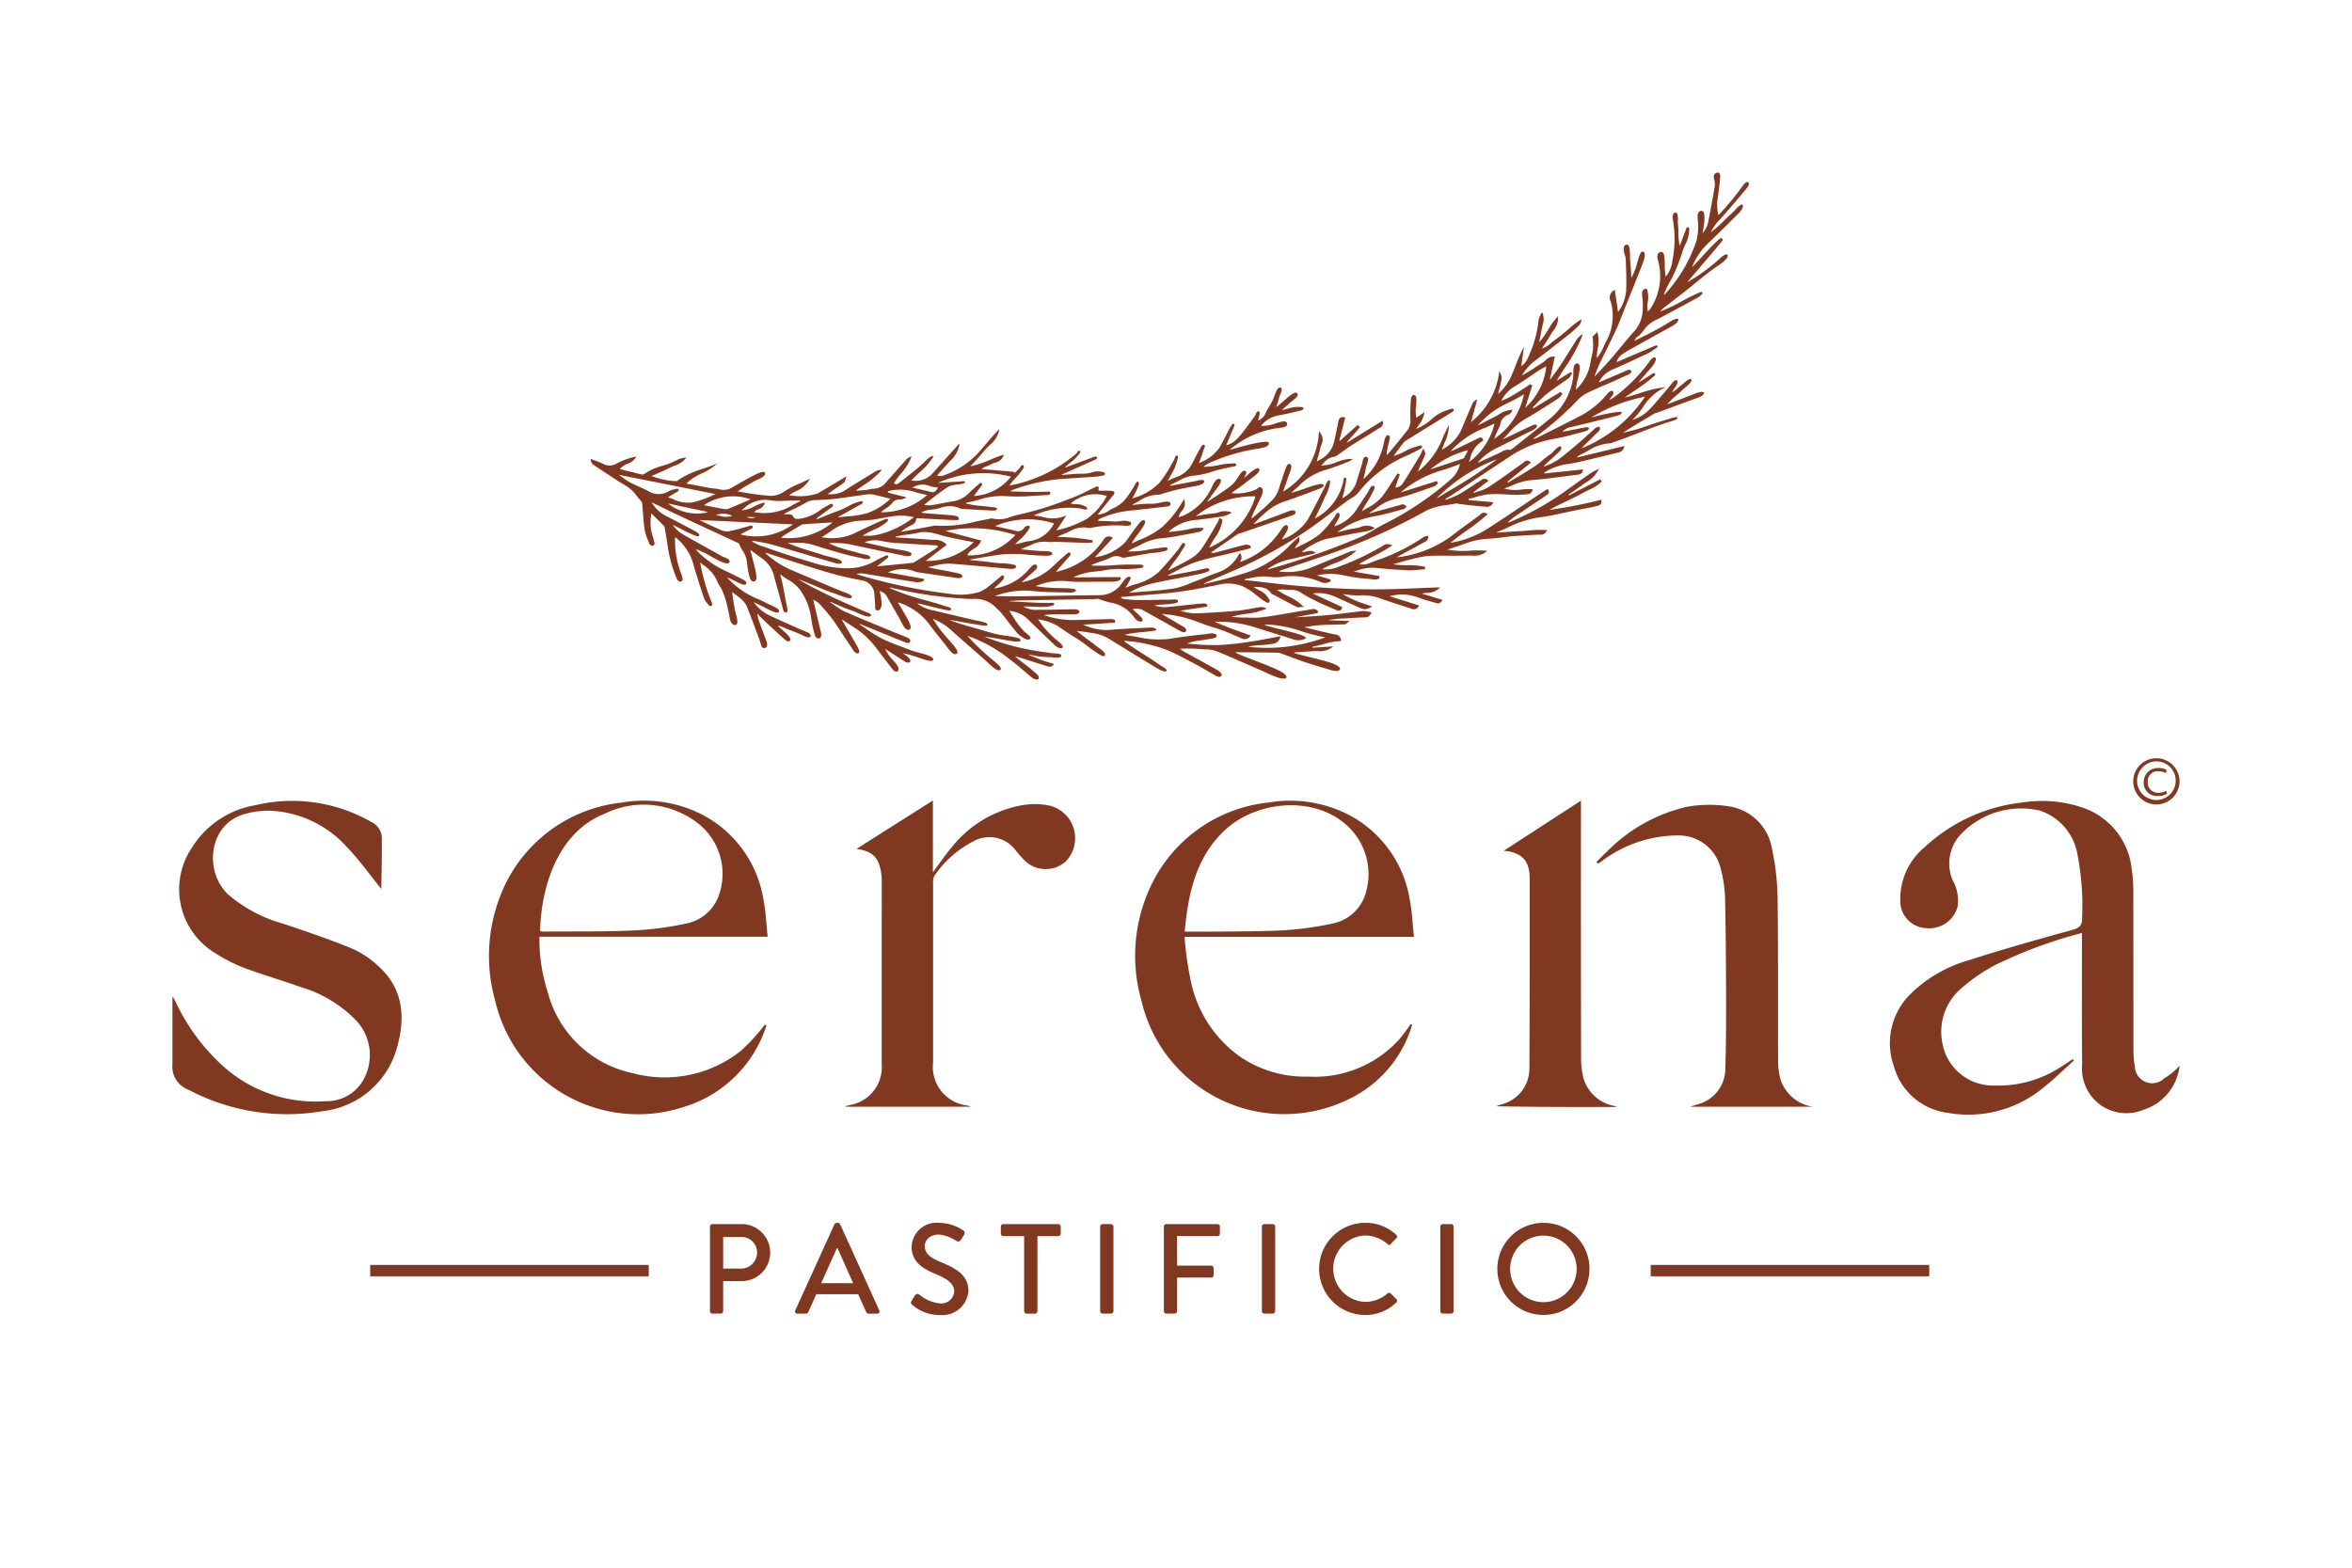 <svg xmlns="http://www.w3.org/2000/svg" width="150" height="100" viewBox="0 0 150 100"><defs><style>.a{fill:none;}.b{fill:#813821;}</style></defs><rect class="a" width="150" height="100"/><g transform="translate(11 11)"><path class="b" d="M482.65,221.848l-1.751.833c-.01-.014.008.012,0,0,.145-.137.281-.283.414-.425a4.179,4.179,0,0,1,.991-.859c.575-.322,1.139-.684,1.683-1.033q.238-.154.475-.305a.78.78,0,0,0,.175-.175c.023-.03.046-.058.071-.084l.019-.02-.017-.023-.08-.1-.018-.022-1.737,1.055-.046-.057c.088-.084.173-.172.257-.26a7.522,7.522,0,0,1,.629-.593c.288-.229.6-.443.895-.651.171-.12.348-.24.518-.365a.5.5,0,0,0,.115-.143c.014-.023.027-.046.043-.067l.015-.019s.039-.076.014-.115-.088-.027-.115-.011l-.841.519c.165-.278.341-.55.511-.813A10.176,10.176,0,0,0,486,216.04l.028-.08-.074.042a.993.993,0,0,0-.34.332c-.14.219-.278.44-.415.66-.192.31-.391.63-.594.939-.149.226-.315.45-.476.664-.065.088-.13.176-.194.263l-.012-.009.244-1.125.074-.339-.035,0a.673.673,0,0,0-.559.239.985.985,0,0,1-.174.143c-.145.085-.286.178-.424.27-.1.064-.191.126-.289.188-.145.09-.294.179-.465.281-.053.031-.107.063-.165.1a3.379,3.379,0,0,1,.938-1.026c.646-.486,1.324-1.014,2.2-1.71a5.909,5.909,0,0,0,.579-.55.333.333,0,0,0,.066-.165.7.7,0,0,1,.019-.073l.024-.076-.069.038a3.95,3.95,0,0,0-.693.521c-.05.043-.1.087-.15.129-.312.267-.572.47-.818.646-.074.051-.142.11-.214.169a1.536,1.536,0,0,1-.593.36c.058-.09.114-.175.168-.258.146-.225.285-.436.408-.653a2.348,2.348,0,0,1,.143-.218,1.3,1.3,0,0,0,.31-.851l0-.074-.052.053a4.756,4.756,0,0,0-.6.829,4.437,4.437,0,0,1-.56.778c.017-.082.034-.16.049-.236.051-.239.094-.447.128-.66.012-.069.029-.138.049-.211a1.074,1.074,0,0,0-.011-.76l-.022-.05-.033.046a1.379,1.379,0,0,0-.223.7,2.317,2.317,0,0,1-.032.231,8.594,8.594,0,0,1-.22.914,7.006,7.006,0,0,1-.357.923,1.372,1.372,0,0,1-.469.639q.077-.54.155-1.078l.027-.185-.087.167a10.549,10.549,0,0,0-.457,1.056c-.063.164-.128.331-.2.493a3.288,3.288,0,0,1-.913,1.309l.044-.178c.044-.172.081-.322.115-.471.095-.41.095-.417-.034-.717l-.043-.1-.017.106a4.838,4.838,0,0,1-1.791,3.154c.128-.459.255-.921.382-1.381l.017-.064-.06.027a.462.462,0,0,0-.256.259c-.132.3-.262.609-.392.915q-.184.435-.372.871a2.866,2.866,0,0,1-1.181,1.136c.05-.145.108-.287.167-.428a2.848,2.848,0,0,0,.279-1.006l0-.143-.064.128c-.095.19-.187.388-.277.577a5.057,5.057,0,0,1-1.627,2.265,5.339,5.339,0,0,1,.271-.64l0-.01c.234-.477.238-.486.1-.769l-.027-.057-.028.057c-.026.054-.05.1-.073.154a3.165,3.165,0,0,1-.152.3l-.054.09c-.318.527-.647,1.073-.986,1.6a.587.587,0,0,1-.5.294l.282-.808.01-.027-.147-.066-.015.023c-.093.145-.187.289-.279.433-.2.32-.414.649-.638.962a3.069,3.069,0,0,1-1,.791c-.111.066-.223.131-.338.2a5.461,5.461,0,0,1,.326-.569,5.471,5.471,0,0,0,.281-.486c.015-.03.035-.068.056-.106.1-.181.165-.315.138-.4a.081.081,0,0,0-.045-.052c-.148-.057-.246.145-.318.294a1.047,1.047,0,0,1-.054.1c-.1.155-.192.293-.28.427-.123.189-.239.368-.386.584a2.613,2.613,0,0,1-1.481,1.176,1.439,1.439,0,0,1,.125-.233,1.545,1.545,0,0,0,.106-.184c.007-.016.019-.037.03-.058.048-.092.109-.208.078-.294a.145.145,0,0,0-.086-.086c-.093-.033-.144.075-.184.162a.636.636,0,0,1-.055.1c-.053.068-.106.135-.156.2a5.481,5.481,0,0,1-.817.914,5.822,5.822,0,0,1-1.079.646c-.155.077-.314.158-.47.245a.527.527,0,0,1,.135-.239.461.461,0,0,0,.134-.461l-.014-.05-.038.035c-.071.069-.14.13-.207.192a4.381,4.381,0,0,0-.36.351,6.952,6.952,0,0,1-3.173,1.839c-.534.183-1.094.317-1.636.447-.215.051-.438.1-.657.161a.42.42,0,0,1,.161-.113c.257-.113.514-.222.772-.332.465-.2.946-.4,1.415-.616a28.4,28.4,0,0,0,4.257-2.381c.584-.4,1.159-.833,1.715-1.252.279-.209.567-.427.852-.636.074-.054.156-.1.235-.152a1.583,1.583,0,0,0,.409-.309,7.883,7.883,0,0,1,3.012-2.356,8.249,8.249,0,0,0,.745-.359l.166-.088c.082-.042.208-.107.185-.2l0-.01c-.051-.074-.154-.037-.247-.005a.848.848,0,0,1-.084.028,3.254,3.254,0,0,0-.756.3,3.841,3.841,0,0,1-.733.308c.049-.067.1-.132.142-.193.168-.229.314-.425.466-.623a.849.849,0,0,1,.215-.188l1.3-.805c.475-.293.949-.586,1.455-.9.007-.006.02-.011.036-.021.111-.061.22-.126.232-.2a.076.076,0,0,0-.016-.06l-.005-.005c-.069-.05-.2,0-.324.043l-.1.034a2.572,2.572,0,0,0-.987.582,3.557,3.557,0,0,1-.977.608c.045-.069.091-.134.137-.2a1.823,1.823,0,0,0,.385-.8l.011-.073-.518.359a2.343,2.343,0,0,1-.014-.77c.023-.292.043-.545-.043-.638a.13.13,0,0,0-.092-.041h0a.126.126,0,0,0-.1.031c-.094.083-.1.308-.11.416v.015c-.019.352-.034.769-.015,1.182a1.034,1.034,0,0,1-.271.7c-.293.372-.6.742-.9,1.1l-.078.1c-.072.087-.151.171-.227.252-.015.017-.031.035-.047.051a4.061,4.061,0,0,1,.125-.734l.042-.175.012-.051c.027-.111.052-.216,0-.279a.133.133,0,0,0-.112-.046h0c-.079,0-.15.119-.211.352a4.21,4.21,0,0,1-1.329,2.451c.018-.114.046-.225.073-.333a2.966,2.966,0,0,0,.075-.355,1.489,1.489,0,0,1,.066-.231c.058-.174.117-.351.057-.445a.135.135,0,0,0-.107-.059l-.018,0c-.145,0-.186.2-.219.362-.009.045-.019.089-.028.122l-.083.272c-.1.314-.2.642-.3.96a1.789,1.789,0,0,1-.864.919c.014-.058.029-.112.043-.162.042-.151.076-.279.1-.408s.055-.286.08-.426c.009-.058.019-.117.03-.179.005-.089-.035-.127-.07-.133s-.076.015-.093.076a3.471,3.471,0,0,1-1.843,2.53c.055-.111.107-.221.161-.327.141-.285.274-.555.392-.835.026-.061.058-.133.09-.209a2.524,2.524,0,0,0,.334-1.018.064.064,0,0,0-.042-.041c-.1-.034-.186.153-.272.351-.027.061-.051.118-.075.161q-.154.3-.306.6c-.242.47-.491.959-.757,1.426a3.279,3.279,0,0,1-1.595,1.22l-.026.014a2.265,2.265,0,0,1,.185-.321l.035-.057c.137-.214.19-.368.157-.459a.141.141,0,0,0-.093-.084c-.12-.024-.224.13-.328.279a1.247,1.247,0,0,1-.083.114,4.986,4.986,0,0,1-2.57,1.964.453.453,0,0,0,.056-.526l-.013-.042-.035.027a.452.452,0,0,0-.121.166.742.742,0,0,1-.046.082,2.428,2.428,0,0,1-1.307.983c-.24.082-.477.179-.705.275-.178.074-.363.15-.545.218-.131.05-.264.1-.392.153a5.1,5.1,0,0,1-1.1.352c-.647.1-1.313.154-1.957.2-.255.019-.512.04-.767.061l-.02,0a.31.31,0,0,1-.1,0,5.593,5.593,0,0,1,1.549-.6c.51-.118,1.035-.216,1.541-.309.421-.078.855-.159,1.28-.252l.051-.01c.329-.071.63-.144.687-.245a.075.075,0,0,0,.008-.064c-.034-.12-.281-.058-.568.012-.089.022-.173.044-.244.057l-1.759.33c-.039.009-.054,0-.056-.005s0-.027.037-.05c.173-.083.345-.175.512-.261a8.119,8.119,0,0,1,1.167-.537c.527-.176,1.081-.3,1.617-.425.24-.054.488-.111.73-.171.269-.066.537-.135.805-.2l.388-.1v-.027c0-.041,0-.081,0-.122v-.027l-.025,0a.623.623,0,0,1-.09-.026.4.4,0,0,0-.208-.026c-.411.1-.827.215-1.23.322l-.782.208a.282.282,0,0,1-.116-.011c-.024,0-.052-.009-.083-.012l.349-.241c.49-.336.934-.642,1.38-.945a.337.337,0,0,1,.108-.038c.024-.006.049-.011.071-.019l.628-.216c.84-.287,1.709-.584,2.561-.883l.036-.012c.088-.028.223-.073.264-.157a.127.127,0,0,0,0-.1c-.079-.169-.361-.058-.547.015-.023.011-.045.02-.066.027l-.7.263q-.579.218-1.16.433a1.413,1.413,0,0,1-.193.051,7.478,7.478,0,0,1,.875-.827,3.292,3.292,0,0,1,1.109-.618c.631-.211,1.263-.451,1.874-.681l.363-.137c.035-.015.212-.084.243-.168a.067.067,0,0,0,0-.059c-.015-.027-.083-.115-.4-.03s-.579.176-.826.264c-.265.094-.517.184-.846.267.072-.069.147-.134.22-.2.105-.091.214-.184.31-.286a3.929,3.929,0,0,1,1.78-1.01c.344-.107.688-.24,1.02-.367.112-.044.223-.087.334-.129a.662.662,0,0,0,.138-.078c.02-.012.038-.026.059-.037l.088-.053-.1-.005-.07,0a2.556,2.556,0,0,0-.878.206,2.813,2.813,0,0,1-.963.216h-.026c.056-.052.107-.106.156-.158a1.033,1.033,0,0,1,.655-.4.616.616,0,0,0,.287-.144l.07-.051c.1-.066.193-.135.286-.2.131-.1.266-.194.4-.282.313-.2.634-.395.944-.586.293-.181.585-.362.875-.545l.041-.024a.354.354,0,0,0,.216-.427l-.01-.043-2.3,1.418a2.416,2.416,0,0,1,.316-.385c.025-.026.051-.051.075-.079.109-.117.215-.244.316-.365.044-.051.09-.106.135-.158l.019-.023-.148-.14-1.141,1.02-.032-.023c.122-.474.243-.948.369-1.436l.009-.031-.033-.007a.366.366,0,0,0-.285.021.322.322,0,0,0-.118.223l-.047.237c-.08.4-.162.812-.263,1.212A1.79,1.79,0,0,1,469.2,224l-.139.09a4.059,4.059,0,0,1,.11-.428,4,4,0,0,0,.108-.418,1.3,1.3,0,0,1,.065-.213.709.709,0,0,0-.1-.819l-.046-.056-.009.072A4.628,4.628,0,0,1,466.906,226c.03-.086.059-.163.086-.239.074-.2.139-.38.193-.56.018-.062.05-.145.085-.236.1-.254.208-.544.143-.666a.113.113,0,0,0-.075-.057c-.142-.046-.223.176-.271.306-.007.022-.014.04-.02.054-.052.129-.094.262-.136.389-.033.106-.067.214-.106.317s-.075.222-.11.333a2.123,2.123,0,0,1-.34.749,8.9,8.9,0,0,1-1,.949c-.137.119-.28.242-.418.366l-.045-.037c.009-.023.019-.047.028-.07.026-.069.053-.138.085-.207.165-.35.334-.7.5-1.047l.013-.028c.051-.109.2-.466-.026-.591-.083-.035-.153.022-.215.073a.351.351,0,0,1-.088.064,3.1,3.1,0,0,1-1.585.237l.264-.186c.233-.161.453-.315.659-.486.073-.061.168-.13.269-.2.285-.209.58-.427.6-.588a.126.126,0,0,0-.026-.1c-.086-.089-.294.052-.507.209a1.561,1.561,0,0,0-.17.149,1.552,1.552,0,0,1-.167.145.612.612,0,0,1-.115.067.178.178,0,0,1,.011-.017c.089-.135.2-.3.1-.39a.146.146,0,0,0-.116-.026c-.113.022-.211.17-.283.278-.014.021-.028.043-.04.059-.045.064-.086.123-.123.179a1.722,1.722,0,0,1-.38.44c-.343.267-.713.508-1.1.764l-.415.272c.122-.2.29-.426.442-.629.288-.385.465-.627.438-.759a.1.1,0,0,0-.051-.07.166.166,0,0,0-.139-.011c-.167.053-.305.337-.372.474a3.638,3.638,0,0,1-1.9,1.89.755.755,0,0,1-.186.049l-.054.009a1.021,1.021,0,0,1,.2-.379.664.664,0,0,0,.165-.7l-.023-.061-.033.058a6.816,6.816,0,0,1-1.352,1.721,5.349,5.349,0,0,1-1.441.819c-.166.074-.336.149-.51.231a3.785,3.785,0,0,1,.39-.584c.1-.125.194-.255.28-.393l.025-.04c.128-.2.225-.374.134-.447-.159-.095-.356.18-.43.284l-.019.024c-.166.216-.286.384-.413.561-.11.156-.224.316-.37.508a3.253,3.253,0,0,1-1.934.964l1.117-1.205.029-.032-.038-.018a.385.385,0,0,0-.574.161l-.038.055a4.841,4.841,0,0,1-2.4,1.814c-.151.05-.308.091-.459.132l-.124.033a5.349,5.349,0,0,1,.365-.435c.085-.093.172-.19.252-.288.027-.034.064-.073.1-.114.131-.137.279-.29.185-.386l-.007,0c-.088-.051-.222.073-.351.192-.039.038-.076.073-.109.1-.154.125-.3.264-.443.4-.162.153-.329.311-.507.449a3.968,3.968,0,0,1-1.68.745l.2-.179c.2-.172.363-.321.529-.47l.037-.032c.107-.094.239-.212.232-.324a.157.157,0,0,0-.082-.122c-.129-.052-.261.088-.355.191-.016.016-.029.031-.043.045a3.564,3.564,0,0,1-2.276,1.282c.04-.038.086-.08.134-.123.329-.3.543-.51.511-.619-.018-.051-.045-.083-.08-.09-.063-.012-.119.045-.15.079l-.012.012c-.106.084-.21.172-.31.256-.148.126-.3.253-.458.371a2.352,2.352,0,0,1-.578.343,4.343,4.343,0,0,1-1.962.1l-.09-.01a33.97,33.97,0,0,1-5.48-1.141c-.085-.023-.171-.052-.254-.08l-.033-.012a.863.863,0,0,1,.405-.041q.761.122,1.521.25c.575.1,1.169.193,1.752.286a.964.964,0,0,0,.413,0c.126-.021.215-.079.212-.14,0-.018-.012-.06-.089-.065l-2.216-.4a2.182,2.182,0,0,1,1.71-.065.939.939,0,0,0,.25.064c.311.046.6.086.882.128.385.057.764.111,1.188.176.023,0,.053.007.086.014.236.04.591.1.624-.058s-.239-.2-.469-.247c-.057-.009-.11-.02-.155-.03-.24-.058-.482-.1-.714-.141a8.107,8.107,0,0,1-.863-.181c.153-.026.3-.059.451-.094a3.386,3.386,0,0,1,.987-.123c.791.056,1.594.13,2.37.2.443.042.886.083,1.329.121l.049,0a.808.808,0,0,0,.37-.024.129.129,0,0,0,.077-.118.115.115,0,0,0-.09-.1,3.489,3.489,0,0,0-.837-.107,5.119,5.119,0,0,1-.546-.042c-.329-.051-.666-.084-.991-.116l-.432-.045c-.035,0-.044-.014-.045-.016s.011-.02.045-.025c.2-.032.39-.066.585-.1.43-.073.874-.148,1.313-.207a8.439,8.439,0,0,1,1.827.016c.2.015.4.031.6.043l.082,0c.44.027.78.036.8-.122,0-.153-.3-.157-.61-.163-.1,0-.188,0-.263-.009l-1.138-.1a3.176,3.176,0,0,1,.381-.168,3.234,3.234,0,0,0,.31-.131,1.76,1.76,0,0,1,1.044-.171,1.789,1.789,0,0,0,.293,0,2.024,2.024,0,0,1,.208-.008q.476.013.954.031c.326.012.654.023.981.031a2.125,2.125,0,0,0,.261-.012l.116-.011h.031v-.03c0-.036,0-.07,0-.107V229.1l-.027,0a14.13,14.13,0,0,0-2.217-.207,2.546,2.546,0,0,1,.388-.181c.124-.048.249-.106.369-.161a1.715,1.715,0,0,1,1.253-.228.231.231,0,0,0,.115-.007,8.071,8.071,0,0,1,2.267-.134c.112.006.257-.005.3-.092l0-.014a.1.1,0,0,0-.038-.131,1.015,1.015,0,0,0-.639-.056,2.661,2.661,0,0,1-.4.018c-.248-.015-.5-.024-.747-.032l-.285-.011a.244.244,0,0,1,.123-.129,6.281,6.281,0,0,1,2.143-.54c.693-.074,1.406-.156,2.177-.247a.262.262,0,0,0,.164-.081.123.123,0,0,0,.021-.1.13.13,0,0,0-.058-.089c-.111-.075-.359-.023-.621.031a2.364,2.364,0,0,1-.5.07,5.942,5.942,0,0,0-.852.037c-.122.012-.246.023-.368.031a.173.173,0,0,1-.046,0,.251.251,0,0,1,.041-.033c.145-.067.285-.147.42-.224a2.159,2.159,0,0,1,1.086-.382h.051a.993.993,0,0,0,.342-.073c.048-.016.1-.034.145-.046l.277-.076c.191-.054.388-.11.584-.152.339-.074.5-.1.76-.15l.269-.05c.237-.045.521-.111.6-.233a.13.13,0,0,0,.019-.1c-.044-.116-.281-.062-.51-.008-.051.012-.1.022-.138.029-.516.1-1.022.192-1.526.286.018-.043.041-.059.089-.1l0,0c.143-.06.282-.133.416-.2a2.457,2.457,0,0,1,1.031-.353,4.745,4.745,0,0,0,1.106-.242c.173-.051.352-.107.529-.15.224-.054.454-.1.677-.147.1-.021.2-.041.3-.064a.094.094,0,0,0,.075-.1.092.092,0,0,0-.1-.076,4.563,4.563,0,0,0-1,.108,4.55,4.55,0,0,1-.992.11,1.2,1.2,0,0,1,.345-.233,12.117,12.117,0,0,1,3.116-.925,2.607,2.607,0,0,0,.488-.111.365.365,0,0,0,.216-.168.125.125,0,0,0-.015-.112c-.109-.193-1.793.26-2.457.468l0,0a.463.463,0,0,1,.06-.072,5.986,5.986,0,0,1,3.184-1.341l.016,0c.116-.018.292-.044.357-.145a.174.174,0,0,0,.016-.149c-.079-.183-.357-.1-.71.012a2.143,2.143,0,0,1-.946.158,1.835,1.835,0,0,1,1.09-.655c.432-.077.861-.179,1.261-.276l.058-.012c.137-.03.309-.067.294-.179a.1.1,0,0,0-.039-.063,2.145,2.145,0,0,0-1.031.117c-.113.026-.238.054-.313.066l.166-.143c.144-.125.268-.233.388-.347.037-.035.09-.074.145-.116.144-.111.308-.237.318-.361a.147.147,0,0,0-.048-.12c-.15-.107-.5.2-.874.53-.143.124-.277.243-.39.329a.347.347,0,0,1-.049.027s0-.013.012-.052c.018-.054.035-.111.055-.165.041-.126.082-.255.113-.387a1.143,1.143,0,0,1,.072-.193c.061-.142.125-.288.08-.375a.12.12,0,0,0-.09-.059.085.085,0,0,0-.029-.005c-.135,0-.235.267-.341.548-.041.108-.079.21-.115.285-.058.114-.126.229-.193.34a4.068,4.068,0,0,0-.22.394.844.844,0,0,1-.505.528c.009-.043.021-.1.036-.149.053-.2.084-.333.041-.394a.082.082,0,0,0-.05-.031c-.091-.024-.139.083-.178.179a.555.555,0,0,1-.052.107c-1.116,1.553-1.271,1.691-1.834,1.881l.528-1.266a.085.085,0,0,0-.034-.1.1.1,0,0,0-.113.033c-.016.024-.032.047-.05.07a1.6,1.6,0,0,0-.1.157c-.082.157-.163.316-.245.473-.121.238-.247.482-.376.72a2.6,2.6,0,0,1-1.177.969c-.056.029-.112.059-.169.092.048-.152.1-.29.147-.424s.1-.269.136-.4c.009-.027.023-.059.037-.094.037-.09.073-.174.048-.225a.079.079,0,0,0-.05-.04c-.106-.017-.168.1-.22.2-.012.025-.026.049-.038.068a6.338,6.338,0,0,0-.311.573,5.393,5.393,0,0,1-.343.618,1.967,1.967,0,0,1-.946.637c-.148.065-.3.129-.453.209.064-.129.132-.248.2-.367a3.344,3.344,0,0,0,.372-.829c.006-.026.017-.059.028-.095.047-.15.074-.253.043-.3a.062.062,0,0,0-.043-.029c-.085-.018-.128.1-.17.207a.817.817,0,0,1-.053.122c-.056.095-.109.187-.162.279a7.606,7.606,0,0,1-.754,1.143,3.794,3.794,0,0,1-1.721.981c.039-.076.078-.148.116-.217a3.532,3.532,0,0,0,.19-.381c.007-.017.016-.035.023-.057.064-.149.141-.333.048-.406l-.008,0c-.087-.034-.15.09-.208.21a1.079,1.079,0,0,1-.066.126c-.055.08-.106.161-.159.24-.075.115-.152.233-.232.347a2.08,2.08,0,0,1-.887.753,2.605,2.605,0,0,0-.293.159,1.385,1.385,0,0,1-.731.262c.163-.213.316-.4.465-.584s.3-.366.445-.561c.011-.015.028-.031.046-.051.062-.065.141-.148.1-.232s-.167-.087-.248-.088h-.056a3.081,3.081,0,0,0-.359-.008c-.109,0-.221,0-.34-.007l0-.057a.4.4,0,0,1,.005-.06c.009-.05.019-.111-.035-.137s-.133.014-.229.06l-.024.012c-.153.069-.306.145-.454.22a10.14,10.14,0,0,1-.943.425l-.275.1a19.857,19.857,0,0,1-3.125.968,4.916,4.916,0,0,0-.5.137,1.919,1.919,0,0,1-1.17.114.378.378,0,0,0-.192.015c-.022.005-.045.012-.067.015-.266.047-.535.1-.795.157a8.413,8.413,0,0,1-2.616.263.428.428,0,0,0-.141.019.6.6,0,0,1-.063.016l-1.992.366a3.5,3.5,0,0,1,.689-.432.479.479,0,0,0,.313-.443l.721.038,1.513.08c.091,0,.183,0,.271,0h.125a.077.077,0,0,0,.067-.042.132.132,0,0,0-.028-.129c-.041-.092-.315-.122-.369-.126-.335-.03-.677-.055-1.007-.08l-.825-.063a.36.36,0,0,1-.124-.052l-.02-.011c.051-.016.1-.032.144-.05a1.3,1.3,0,0,1,.386-.1,3.448,3.448,0,0,0,.663-.114,1.63,1.63,0,0,1,1.329.054.178.178,0,0,0,.11.01.256.256,0,0,1,.052,0c.223.012.422.023.613.035.37.02.717.04,1.162.061.178.009.348.005.356-.083V227.1l0-.005c-.027-.075-.121-.083-.23-.092a1.043,1.043,0,0,1-.114-.013c-.2-.031-.406-.051-.6-.069a5.628,5.628,0,0,1-1.038-.162l0-.012a.136.136,0,0,1,.067-.049c.265-.045.529-.114.783-.183a4.616,4.616,0,0,1,1.629-.226,12.64,12.64,0,0,0,1.931-.023c.264-.018.538-.034.807-.044a.185.185,0,0,0,.149-.064.109.109,0,0,0,.014-.1.087.087,0,0,0-.061-.057H452c-.76.03-1.549.027-2.483-.019a.2.2,0,0,1,.09-.066,11.69,11.69,0,0,1,3.125-.719c.785-.049,1.556-.1,2.289-.152a2.291,2.291,0,0,0,.314-.051c.047-.008.095-.019.149-.029a.1.1,0,0,0,.067-.081c0-.04-.025-.081-.082-.115a1.247,1.247,0,0,0-.79.016,1.712,1.712,0,0,1-.49.075,8.834,8.834,0,0,0-.954.046c-.138.012-.277.023-.414.033a.069.069,0,0,1-.036-.006s.007-.016.028-.027l2.168-.966a.1.1,0,0,0,.057-.115c-.015-.042-.065-.065-.133-.057l-1.93.715a3.6,3.6,0,0,1,.393-.352,2.4,2.4,0,0,0,.45-.432c.012-.017.031-.037.049-.058.062-.065.137-.146.087-.222l-.01-.009c-.074-.045-.126.035-.17.1a.45.45,0,0,1-.059.073,9.121,9.121,0,0,1-4.256,2.034,3.181,3.181,0,0,1,.391-.482,3.007,3.007,0,0,0,.344-.416.941.941,0,0,1,.064-.084c.077-.094.184-.223.075-.315-.082-.039-.146.055-.2.138a.57.57,0,0,1-.077.1l-.274.26c0-.012-.006-.027-.01-.043l-.007-.033-2.1-.181a2.469,2.469,0,0,1,.425-.213c.089-.036.18-.075.266-.121a1.2,1.2,0,0,1,.188-.071.7.7,0,0,0,.536-.455l.022-.061-.062.022c-.285.091-.555.2-.816.31a6.851,6.851,0,0,1-1.256.42c.093-.1.185-.206.274-.3.242-.267.47-.519.689-.78a4.033,4.033,0,0,1,.283-.294,1.6,1.6,0,0,0,.58-.906l.013-.1-.068.072c-.232.24-.451.5-.662.745-.116.135-.233.272-.352.406a5.422,5.422,0,0,1-2.288,1.666c-.033.01-.065.023-.1.035a.632.632,0,0,1-.5.038l.243-.271c.194-.216.378-.42.566-.625a1.89,1.89,0,0,0,.615-1.057l0-.088-.059.066-.5.555c-.384.43-.748.833-1.115,1.249a1.465,1.465,0,0,1-1.387.49c.163-.182.346-.352.522-.516a4.373,4.373,0,0,0,.879-1l.039-.069-.076.025a.791.791,0,0,0-.3.162c-.083.074-.165.153-.243.229-.109.1-.221.214-.338.312-.418.346-.843.682-1.24.994-.122.1-.221.154-.352.027a5.538,5.538,0,0,1,.441-.592,3.573,3.573,0,0,0,.663-1.043l.021-.061-.061.019a.648.648,0,0,0-.279.175c-.275.306-.547.616-.819.927l-.464.527a1.054,1.054,0,0,1-.828.41h-.018a1.028,1.028,0,0,0-.254.043,1.555,1.555,0,0,1-.184.036c-.147.018-.292.025-.475.035l-.176.011c.168-.126.335-.24.5-.352a5.355,5.355,0,0,0,1.116-.92l.046-.054-.072,0a.742.742,0,0,0-.372.122l-.462.281c-.489.3-.994.6-1.481.923a1.651,1.651,0,0,1-.975.222c-.031,0-.063,0-.1,0l.131-.093c.124-.089.221-.159.318-.226l.194-.132c.14-.093.285-.192.418-.3a.324.324,0,0,0,.082-.183c.01-.038.02-.081.035-.126l.028-.081-.075.044-.56.338c-.405.245-.789.474-1.173.7a3.541,3.541,0,0,1-1.848.121,2.872,2.872,0,0,1,.425-.247,1.727,1.727,0,0,0,.846-.712l.046-.087-.089.043c-.186.091-.368.173-.543.252a5.933,5.933,0,0,0-1.053.555,1.514,1.514,0,0,1-1.086.214l-.06,0c-.245-.016-.493-.051-.734-.086l-.146-.021c-.193-.027-.388-.059-.613-.1l-.278-.046.145-.1c.115-.081.2-.139.29-.191.223-.126.292-.165.389-.223l.3-.173c.018-.011.057-.027.1-.046.171-.074.456-.193.514-.346a.152.152,0,0,0,0-.127c-.107-.167-.743.18-1.628.686-.148.086-.287.166-.408.231a1.024,1.024,0,0,1-.819.162,2.108,2.108,0,0,0-.386-.061c-.083-.008-.17-.016-.253-.032-.35-.062-.7-.13-1.075-.2l-.445-.085a3.532,3.532,0,0,1,1-.653,3.692,3.692,0,0,0,.824-.5l.141-.122-.174.069c-.232.094-.475.177-.709.255a6.387,6.387,0,0,0-1.478.649c-.024.015-.048.035-.073.053-.068.051-.141.1-.2.1a5.285,5.285,0,0,1-1.548-.331l.351-.153c.294-.126.547-.234.8-.366.1-.051.208-.1.314-.138a1.506,1.506,0,0,0,.715-.464l.043-.059-.072.008a1.656,1.656,0,0,0-.612.194,4.931,4.931,0,0,1-.848.328,3.615,3.615,0,0,0-1.157.524.224.224,0,0,1-.163.027c-.365-.088-.726-.177-1.107-.272l-.286-.072a1.238,1.238,0,0,1,.5-.34,1.008,1.008,0,0,0,.521-.4l.036-.065-.072.02a4.546,4.546,0,0,0-1.155.412.864.864,0,0,1-.9.035,4.374,4.374,0,0,0-.515-.21c-.077-.027-.155-.054-.232-.084l-.053-.019.011.055a.489.489,0,0,0,.2.342l.444.294c.549.362,1.115.738,1.69,1.08a2.354,2.354,0,0,1,.61.6,4.233,4.233,0,0,0,.3.351.2.2,0,0,1,.042.114c.016.179.029.358.043.535.028.372.057.756.111,1.129a3.18,3.18,0,0,0,.231.732c.016.04.033.081.048.12a.349.349,0,0,0,.134.175.134.134,0,0,0,.15,0,.162.162,0,0,0,.059-.2c-.024-.1-.05-.194-.074-.289a2.978,2.978,0,0,1-.114-1.559l.184.184c.179.179.346.343.509.511l.037.035a.324.324,0,0,1,.106.137c.064.333.124.7.19,1.153a8.467,8.467,0,0,0,.543,2.019l.018.046c.056.138.126.308.3.258s.08-.3.031-.44l-.012-.038a5.76,5.76,0,0,1-.393-2.355,3.286,3.286,0,0,1,1.2,1.877c.225.753.437,1.417.646,2.03a1.027,1.027,0,0,0,.19.3c.034.042.068.084.1.127a.139.139,0,0,0,.167.06c.042-.019.078-.069.056-.164a12.341,12.341,0,0,1-.764-2.615c.071.06.142.117.212.172a2.363,2.363,0,0,1,.87,1.016,1.7,1.7,0,0,0,.167.315,1.881,1.881,0,0,1,.143.255,5.284,5.284,0,0,1,.276.779c.074.292.119.507.17.756.02.106.044.217.07.341a.522.522,0,0,0,.2.333.2.2,0,0,0,.179.015c.159-.066.074-.39-.016-.733-.035-.132-.067-.257-.083-.359-.034-.213-.067-.427-.1-.648l-.054-.349c.577.395.845.662.954.94.277.7.544,1.416.79,2.088.022.06.041.126.059.188a2.346,2.346,0,0,0,.079.24.177.177,0,0,0,.214.111.209.209,0,0,0,.145-.208.689.689,0,0,0-.06-.256l-.014-.04c-.066-.181-.132-.363-.2-.544-.093-.252-.186-.5-.277-.76a1.3,1.3,0,0,1-.051-.214c-.006-.035-.013-.069-.022-.108a.147.147,0,0,1,0-.068s.007,0,.02.014a1.519,1.519,0,0,0,.238.268c.425.405.884.839,1.352,1.253l.042.036c.106.1.239.221.34.209a.108.108,0,0,0,.075-.041.122.122,0,0,0,.035-.092c-.006-.164-.31-.428-.576-.662-.05-.043-.1-.085-.144-.126s-.051-.058-.051-.061c.04-.036.177.023.26.059l.035.015c.269.114.421.174.6.242.123.047.256.1.447.178a1.031,1.031,0,0,1,.1.049c.22.109.443.209.555.168a.109.109,0,0,0,.064-.065c.046-.161-.223-.262-.459-.353-.059-.023-.115-.043-.16-.065-.179-.08-.357-.161-.537-.24-.537-.239-1.094-.487-1.633-.75a2.771,2.771,0,0,1-.842-.765c.052.024.1.05.153.074.194.092.378.183.561.274l.1.054c.385.2.712.353.8.207.061-.152-.24-.29-.508-.411-.063-.029-.123-.056-.173-.082-.181-.09-.366-.18-.545-.264a5.489,5.489,0,0,1-2.084-1.423,3.887,3.887,0,0,1,.554.248c.317.161.569.291.662.165.061-.142-.094-.222-.176-.264l-.019-.012c-.341-.179-.694-.352-1.025-.512a6.193,6.193,0,0,1-1.838-1.243,1.319,1.319,0,0,1-.131-.181l-.006-.01a7.242,7.242,0,0,1,1.015.5c.579.325.874.44,1.025.4a.15.15,0,0,0,.1-.079l0-.008c.033-.139-.161-.22-.333-.292a1.129,1.129,0,0,1-.159-.072l-.919-.512c-.5-.276-1.012-.562-1.517-.847a2.229,2.229,0,0,1-.7-.633c.208.089.4.191.585.286a5.792,5.792,0,0,0,.61.294c.031.012.067.027.1.044.2.086.331.137.385.074l.005-.008c.054-.126-.154-.236-.291-.309l-.187-.1c-.553-.294-1.126-.6-1.695-.885a2.3,2.3,0,0,1-.85-.829c.254.111.5.233.741.354.16.08.325.161.487.238.937.44,1.889.883,2.811,1.311q.671.31,1.338.623c.019.009.041.017.063.025.053.022.119.046.13.076a2.669,2.669,0,0,0,.224.443,1.667,1.667,0,0,1,.287.763,4.943,4.943,0,0,0,.176.978.373.373,0,0,0,.161.216.127.127,0,0,0,.108.013c.112-.022.168-.137.154-.309a4.7,4.7,0,0,0-.125-.658l-.008-.03c-.059-.249-.125-.5-.194-.769-.022-.083-.043-.165-.066-.251l.219.16c.2.149.388.284.571.416a1.9,1.9,0,0,1,.732,1.124c.1.388.184.678.27.987.065.236.132.478.213.776.01.037.02.078.029.122.04.172.082.35.176.4a.123.123,0,0,0,.1,0c.1-.024.058-.23,0-.513l-.015-.069c-.045-.212-.084-.427-.122-.633-.071-.378-.143-.768-.249-1.144-.01-.03-.005-.048,0-.051s.02,0,.036.021a4.786,4.786,0,0,0,.451.31,2.417,2.417,0,0,1,.82.724,4,4,0,0,1,.648,1.689,6.776,6.776,0,0,0,.236,1.105l.005.018a.331.331,0,0,0,.147.189.162.162,0,0,0,.137.014c.127-.045.134-.2.119-.284-.035-.2-.087-.4-.136-.6l-.066-.267c-.078-.329-.154-.659-.231-.99l-.077-.33a1.392,1.392,0,0,1,.459.336c.212.233.487.544.735.873.2.263.38.543.557.813l.11.168c.16.242.242.365.352.526.053.08.114.169.193.286.011.016.026.041.042.067.085.137.213.345.345.364a.138.138,0,0,0,.121-.043c.071-.087-.033-.285-.166-.514l-.895-1.546c-.019-.027-.017-.044-.013-.046s.023-.006.051.019l.176.117c.122.083.25.17.379.25a5.573,5.573,0,0,1,1.574,1.415c.219.293.446.589.666.874.1.13.2.263.3.393.12.157.221.237.305.241a.126.126,0,0,0,.108-.043c.151-.152-.1-.438-.2-.561-.04-.047-.081-.093-.122-.139a2.476,2.476,0,0,1-.486-.7l.314.2.889.569a.425.425,0,0,0,.3.1.141.141,0,0,0,.095-.069l0-.008c.043-.169-.215-.343-.442-.5l-.035-.024a6.466,6.466,0,0,1,1,.28c.512.172.883.3.942.135v-.008c.02-.184-.417-.305-.923-.444a6.5,6.5,0,0,1-.678-.213c-.2-.082-.4-.158-.6-.232a10.534,10.534,0,0,1-1.057-.442,9.644,9.644,0,0,1-1-.616c-.143-.1-.29-.194-.436-.287-.021-.014-.025-.026-.025-.027s.017-.008.045,0l.068.022a1.449,1.449,0,0,1,.15.053q.565.229,1.133.462l1.493.608a.426.426,0,0,0,.3.037.121.121,0,0,0,.065-.083c.021-.149-.121-.21-.2-.245l-.022-.008c-.16-.071-.325-.136-.484-.2l-.346-.138q-.4-.166-.8-.329c-.764-.314-1.554-.639-2.323-.978a3.706,3.706,0,0,1-.628-.385c-.092-.066-.189-.132-.283-.192-.016-.012-.019-.024-.017-.03a.042.042,0,0,1,.038-.005c.134.055.266.113.4.17.3.132.611.268.928.371.131.044.263.1.389.16.074.032.148.066.224.1.091.038.556.218.618.068.027-.11-.123-.164-.3-.226-.062-.023-.128-.046-.189-.075-.252-.114-.511-.226-.76-.336-.38-.165-.773-.336-1.154-.519l-.037-.018c-.738-.354-1.5-.72-2.21-1.155.278.1.548.208.812.318l.134.054c.106.044.211.089.315.134.3.129.617.261.935.365.1.031.212.074.334.121.494.189.824.3.9.168l0-.008c.031-.124-.249-.235-.592-.357-.061-.023-.114-.042-.148-.057l-1.144-.482c-.661-.279-1.284-.543-2.021-.859a5.912,5.912,0,0,1-1.638-1.082l.052.012.165.043.811.263c.495.161,1.006.326,1.509.484l.224.07c.564.178,1.148.362,1.729.516.5.137,1.042.255,1.7.378a.939.939,0,0,1,.794.949c.012.1.019.2.024.3s.011.2.023.293a.836.836,0,0,1,0,.1c0,.113,0,.265.117.272h.009a.257.257,0,0,0,.191-.075.663.663,0,0,0,.085-.483l0-.03a3.315,3.315,0,0,0-.074-.46c-.012-.06-.024-.121-.036-.185a.745.745,0,0,1,.506.431c.24.427.33.583.479.842.066.118.146.255.257.45.027.048.059.111.092.177.12.238.268.535.443.57a.193.193,0,0,0,.17-.053c.12-.15-.159-.642-.565-1.32-.081-.135-.158-.266-.224-.381a3.961,3.961,0,0,1,1.987,1.384c.166.228.344.451.517.668l.126.158c.1.127.141.18.17.218.042.057.062.083.214.263.02.026.05.065.084.112.146.2.368.506.55.512h.005a.157.157,0,0,0,.126-.063c.1-.129-.159-.439-.569-.9-.087-.1-.168-.187-.233-.267a7.246,7.246,0,0,1-.739-1.03,3.959,3.959,0,0,1,1.136.7c.616.553,1.063.947,1.583,1.4l.653.574c.026.022.062.059.106.1.24.235.645.629.827.474l.005-.007c.083-.123-.153-.33-.521-.634-.074-.06-.145-.119-.2-.169a14.275,14.275,0,0,1-1.392-1.353,9.042,9.042,0,0,1,2.7,1.5c.326.239.638.506.94.764.147.126.294.252.443.374a.61.61,0,0,0,.323.151l.035,0a.158.158,0,0,0,.111-.082l0-.009c.033-.134-.122-.261-.273-.382-.045-.038-.093-.076-.134-.114-.179-.166-.4-.331-.608-.491-.159-.122-.309-.236-.443-.348-.027-.025-.029-.041-.029-.044a.065.065,0,0,1,.045,0l.191.058c.135.039.27.079.4.121l.461.149c.314.1.639.207.961.3a.343.343,0,0,0,.305-.038c.058-.03.063-.068.061-.088a.08.08,0,0,0-.066-.065,5.908,5.908,0,0,1-1.009-.338c-.147-.061-.3-.124-.458-.178-.028-.02-.033-.035-.032-.039s.009-.006.032,0c.067.012.134.026.2.038.152.03.309.061.466.08.243.031.489.039.7.046.046,0,.1.006.161.012.191.015.388.033.468-.035a.092.092,0,0,0,.036-.067.078.078,0,0,0-.013-.064c-.047-.061-.189-.075-.4-.087-.082-.006-.158-.011-.217-.021l-.3-.047a16.126,16.126,0,0,1-3.97-1c.322.03.726.1,1.087.169.663.121,1.074.191,1.182.111a.074.074,0,0,0,.031-.058c0-.139-.351-.2-.919-.282-.247-.035-.5-.074-.686-.121-.329-.083-.661-.183-.982-.278-.2-.058-.395-.115-.592-.171l-.024-.006a11.309,11.309,0,0,1-1.34-.438c.29.038.579.092.86.145.219.042.446.083.67.117.061.009.134.023.211.035.5.088.67.1.692.014.005-.113-.259-.186-.717-.273l-.106-.02-1.1-.26c-.513-.119-1-.233-1.643-.389a2.086,2.086,0,0,1-.927-.436c.261.056.521.122.775.187.325.084.662.172,1,.233.035.005.068.012.1.019.167.031.259.05.293-.026l0-.008c.015-.11-.079-.134-.21-.168-.049-.012-.106-.027-.168-.048-.425-.143-.864-.266-1.287-.385a14.661,14.661,0,0,1-2.3-.788.751.751,0,0,1,.238.02,26.081,26.081,0,0,0,5.057.7,1.874,1.874,0,0,1,1.478.484,2.4,2.4,0,0,0,.19.191,2.387,2.387,0,0,1,.224.231c.139.172.276.35.408.523.177.229.359.464.548.689a1.287,1.287,0,0,0,.346.3l.068.046c.091.062.318.2.459.072a.073.073,0,0,0,.02-.058c-.005-.078-.116-.171-.271-.3a.989.989,0,0,1-.132-.112,5.157,5.157,0,0,1-.377-.441c-.146-.191-.277-.4-.414-.615-.052-.083-.1-.168-.162-.255a1.924,1.924,0,0,1,1.248.6l.4.385c.385.373.783.759,1.179,1.134a.836.836,0,0,0,.446.272h.011a.162.162,0,0,0,.122-.062l.005-.008,0-.008c.017-.118-.152-.259-.316-.393-.03-.025-.061-.051-.088-.074a5.755,5.755,0,0,1-1.175-1.316l.161.038a3.282,3.282,0,0,1,1.1.4l.136.094c.341.233.691.475,1.056.69a6.508,6.508,0,0,1,.6.42c.133.1.271.209.413.305l.111.076c.339.238.6.412.691.3.072-.161-.177-.341-.4-.5-.066-.048-.128-.091-.175-.132-.137-.115-.284-.222-.427-.325-.084-.061-.168-.121-.25-.184-.145-.111-.288-.223-.431-.337l-.113-.089a6.8,6.8,0,0,1,.716.086l.294.045a2.766,2.766,0,0,1,1.1.4c.95.588,1.823,1.123,2.671,1.64l.1.059a4.9,4.9,0,0,0,.476.267c.069.032.3.134.363.055.049-.1-.114-.2-.285-.3-.052-.031-.1-.061-.14-.088-.34-.242-.7-.469-1.04-.688-.42-.268-.852-.543-1.259-.848a9.039,9.039,0,0,1,2.873.63c.53.237,1.051.513,1.557.783l.26.138c.227.119.4.222.583.329.124.073.253.149.405.234l.067.04c.125.075.281.166.394.137a.155.155,0,0,0,.1-.083c.04-.112-.085-.247-.381-.412s-.623-.345-.934-.517c-.357-.2-.715-.39-1.07-.589a1.72,1.72,0,0,1-.22-.157.235.235,0,0,0-.038-.03,9.519,9.519,0,0,1,1.427.033c.072.005.145.006.22.009a1.9,1.9,0,0,1,.555.076c.431.156.859.344,1.273.527.139.059.279.122.418.181.262.114.409.176.515.223.223.1.27.116.813.355.02.007.054.024.1.046.6.286,1.3.588,1.455.394l.005-.011c.076-.257-.719-.583-2.037-1.088-.439-.168-.894-.342-1.235-.5v0a.358.358,0,0,1,.148-.023c.965.008,1.81.018,2.582.029a.574.574,0,0,1,.183.043c.182.067.364.134.545.2.354.133.72.27,1.086.39.443.148.622.2.947.294l.322.092.077.025c.254.082.727.234.8.008.026-.267-.726-.472-1.877-.753-.385-.095-.748-.184-1.032-.273-.012-.009-.019-.02-.017-.026a.024.024,0,0,1,.02-.018l.4-.027.822-.052c.085-.005.173-.005.259-.005a1.314,1.314,0,0,0,.918-.239l.075-.061-1.292.083a.105.105,0,0,1-.037-.009l0-.008c0-.025.005-.04.025-.049a6.223,6.223,0,0,0,.676-.158,4.055,4.055,0,0,1,1.083-.193h.037l0-.035a.377.377,0,0,0-.368-.391c-.508-.1-1.018-.227-1.513-.349l-.453-.111a7.989,7.989,0,0,1,1.339-.15c.212-.012.427-.016.636-.02s.4-.008.607-.016a.256.256,0,0,0,.135-.079c.027-.023.06-.051.1-.08l.075-.054-1.392-.051a5.49,5.49,0,0,1,.925-.108l.95-.051.38-.02h.065a.4.4,0,0,0,.443-.294l.014-.035-.039-.006a1.6,1.6,0,0,1-.175-.034,1.215,1.215,0,0,0-.323-.035c-.333.035-.67.076-1,.118-.419.052-.851.106-1.277.145-.557.05-1.125.083-1.674.115l-.389.023,1.43-.271.026-.005v-.158l-.019-.009a.61.61,0,0,1-.073-.035.308.308,0,0,0-.179-.054c-.489.077-.986.161-1.467.242q-.512.089-1.023.174l-.065.009c-.3.05-.613.1-.921.121-.281.019-.569.009-.85,0l-.142,0c-.216-.006-.435-.019-.647-.032l-.134-.008a5.59,5.59,0,0,1,.967-.2,4.425,4.425,0,0,0,1.23-.309l.06-.027-.06-.029a.635.635,0,0,0-.376-.059c-.17.027-.345.06-.513.09-.3.055-.6.109-.906.138-.8.074-1.595.118-2.482.164a3.141,3.141,0,0,1-1.174-.167q.825-.122,1.649-.248a.08.08,0,0,0,.076-.081.131.131,0,0,0-.112-.123,1.909,1.909,0,0,0-.389.012l-.043,0c-.338.034-.676.071-1.016.106-.321.035-.644.071-.967.1a2.078,2.078,0,0,1-.848-.1,3.561,3.561,0,0,1,.554-.059c.14-.008.284-.016.425-.035l.114-.013c.2-.021.419-.043.414-.177-.011-.115-.2-.1-.386-.09-.064,0-.124.009-.171.007-.236-.006-.479,0-.712.009-.178,0-.364.012-.542.009l-.356,0a7.963,7.963,0,0,1-.931-.024c-.027,0-.059-.006-.1-.008-.152-.011-.436-.033-.429-.132v-.012c.018-.022.118-.027.191-.03.036,0,.074,0,.109-.007.39-.035.8-.066,1.2-.1.656-.048,1.336-.1,1.96-.179.8-.1,1.643-.25,2.739-.479a2.582,2.582,0,0,1,1.541.091,4.153,4.153,0,0,1,.891.581c.13.1.266.21.4.306.069.047.145.089.217.129l.1.052.025.014.113-.141-.005-.016a1.3,1.3,0,0,0-.7-.676,3.807,3.807,0,0,1-.333-.2c.466,0,.835.011,1.1.38a.5.5,0,0,0,.217.143c.031.014.061.027.09.043l.2.109c.379.2.771.413,1.161.613a.3.3,0,0,0,.174,0c.048-.005.106-.013.181-.018l.069-.005-.049-.048a3.355,3.355,0,0,0-.961-.637,4.566,4.566,0,0,1-.683-.394l.138-.012a1.393,1.393,0,0,1,.3-.011c.1.011.207.015.31.019a1.371,1.371,0,0,1,.728.149,5.31,5.31,0,0,0,.749.432l.242.126c.294.153.607.286.909.413.122.051.244.1.365.156a.339.339,0,0,0,.269.043.293.293,0,0,0,.144-.184l.01-.027-1.893-.874a2.665,2.665,0,0,1,1.587.279l.348.157c.347.157.705.321,1.062.474.324.137.382.122.741-.039l.071-.031-.073-.028-.347-.122a7.16,7.16,0,0,1-1.481-.647c.1.009.192.019.283.031a4.715,4.715,0,0,0,.825.049,3.248,3.248,0,0,1,1.3.194c.585.208,1.189.4,1.772.586l.2.064a.343.343,0,0,0,.479-.167l.02-.035-1.888-.589a2.988,2.988,0,0,1,1.8.066c.325.127.665.224,1,.317l.16.046a.281.281,0,0,0,.391-.164l.016-.035-1.311-.4a2.427,2.427,0,0,1,.331-.043,1.13,1.13,0,0,0,.783-.294l.06-.058-.082,0c-.456.016-.905.034-1.339.052-.936.039-1.822.075-2.715.075h-.157c-1.276-.005-2.623-.062-4.113-.173-.948-.069-1.91-.179-2.84-.284-.405-.047-.811-.093-1.217-.135,0-.02,0-.037,0-.059.1-.016.2-.038.306-.058a5.6,5.6,0,0,1,.757-.114,3.864,3.864,0,0,1,.546.025,3.464,3.464,0,0,0,.592.021h.018a4.583,4.583,0,0,1,2.64.316.581.581,0,0,0,.307.051.749.749,0,0,0,.206-.053c.028-.012.055-.02.084-.03l.024-.008-.012-.133-.861-.253a3.936,3.936,0,0,1,1.783.01,10.784,10.784,0,0,0,1.4.2c.173.015.344.033.515.053a.519.519,0,0,0,.179-.032c.026-.007.051-.017.075-.021l.025-.007.006-.167-1.647-.283c.085-.022.169-.048.25-.072a2.81,2.81,0,0,1,1.091-.171c.817.082,1.493.134,2.128.161a4.865,4.865,0,0,0,.727-.037c.11-.012.219-.023.329-.031h.029v-.03c0-.042,0-.082,0-.122V230.8l-.023-.007a4.732,4.732,0,0,0-1.086-.095,5.363,5.363,0,0,1-.921-.06c.519-.157,1.038-.3,1.543-.414a4.83,4.83,0,0,1,.822-.125c.289-.013.585-.012.87-.009l.369,0,.382,0c.282,0,.575,0,.862-.007l.187,0a1.245,1.245,0,0,0,.914-.255l.052-.046-.071-.008a6.657,6.657,0,0,0-1.014-.005,5.644,5.644,0,0,1-1.461-.067l.331-.108c.287-.094.557-.183.819-.278a4.678,4.678,0,0,1,1.436-.306c.318-.012.638-.051.948-.09.209-.026.426-.053.639-.071.387-.032.781-.054,1.164-.076l.468-.025c.027,0,.053,0,.082,0a.42.42,0,0,0,.451-.251l.021-.04-.046,0a6.08,6.08,0,0,0-1.116.028c-.17.015-.331.029-.495.036-.373.017-.742.043-1.133.069-.142.009-.286.02-.432.028a.229.229,0,0,1,.051-.042c.232-.091.465-.193.689-.293a6.722,6.722,0,0,1,1.908-.625c.59-.069,1.181-.2,1.753-.325.254-.054.517-.113.777-.165l.34-.065c.274-.051.556-.1.831-.173l.045-.011c.13-.028.326-.072.292-.364l0-.035-.035.008a28.965,28.965,0,0,1-3.281.639c.3-.171.6-.318.9-.462l.16-.077.245-.118c.3-.145.616-.3.913-.463.107-.061.222-.116.333-.171a2.4,2.4,0,0,0,.768-.5l.015-.016-.011-.021c-.019-.033-.037-.068-.057-.1l-.014-.027-2.005,1.036-.029-.051c.091-.062.184-.127.275-.188.223-.153.454-.309.673-.474.068-.052.14-.1.216-.149a1.858,1.858,0,0,0,.736-.758l.043-.087-.086.045-.18.091a1.552,1.552,0,0,0-.21.116c-.443.309-.915.639-1.384.976a18.325,18.325,0,0,1-3.789,2.162,1.134,1.134,0,0,1-.179.05,4.554,4.554,0,0,1,.705-.551l.678-.457c.347-.233.706-.473,1.057-.712l.035-.023c.068-.045.146-.1.161-.181a.262.262,0,0,0-.066-.2l-.017-.023-.026.015-.085.054c-.062.037-.119.072-.176.11q-.522.349-1.042.7c-.768.517-1.562,1.052-2.354,1.563a6.232,6.232,0,0,1-2.512.992c.348-.293.711-.552,1.064-.8a12.091,12.091,0,0,0,1.278-1l.03-.028-.035-.023a.31.31,0,0,0-.423.043l-.041.033c-.211.158-.423.311-.635.467-.4.29-.81.59-1.2.9a7.343,7.343,0,0,1-3.465,1.338c.113-.076.229-.143.34-.2l.484-.26c.3-.163.612-.329.916-.5l.029-.016a.348.348,0,0,0,.235-.377l0-.04-.037.013c-.036.012-.071.021-.1.03a.519.519,0,0,0-.183.073,11.873,11.873,0,0,1-2.959,1.464c-.174.066-.349.132-.521.2a1.052,1.052,0,0,1-.6.044c.293-.183.6-.343.9-.5a10.647,10.647,0,0,0,1.173-.671l.06-.041-.072-.017c-.331-.07-.341-.07-.526.044a16.371,16.371,0,0,1-2.866,1.359,2.069,2.069,0,0,1-1.038.148,8.28,8.28,0,0,1,.83-.386,4.276,4.276,0,0,0,1.3-.734l.059-.053h-.1a1.155,1.155,0,0,0-.452.112l-.851.35c-.535.22-1.086.449-1.632.669a4.147,4.147,0,0,1-1.894.188.462.462,0,0,1,.14-.079l1.026-.341c.559-.186,1.135-.378,1.7-.573a38.35,38.35,0,0,0,6.5-2.872,3.725,3.725,0,0,1,1.313-.37c.194-.03.4-.061.589-.1a.29.29,0,0,1,.143.014c.03.006.061.013.092.017.137.015.276.031.413.049.382.043.777.09,1.165.118.018,0,.035,0,.054,0a.436.436,0,0,0,.515-.24l.019-.042-1.577-.134-.007-.07c.127-.032.255-.067.379-.1a4.8,4.8,0,0,1,.91-.2,8.352,8.352,0,0,1,1.1.009c.193.012.393.022.589.024a6.256,6.256,0,0,0,.75-.035.363.363,0,0,0,.363-.286l.007-.035-.035,0a3.66,3.66,0,0,0-.691.019,2.657,2.657,0,0,1-1.1-.066c.192-.066.372-.137.546-.209a3.714,3.714,0,0,1,1.115-.318c.705-.052,1.417-.145,2.106-.236.287-.038.575-.075.867-.111.163-.02.348-.043.392-.3l.007-.042-2.495.26a.322.322,0,0,1,.13-.134l.008,0a3.887,3.887,0,0,1,1.5-.486c.17-.03.348-.061.52-.1.653-.147,1.313-.309,1.953-.465.2-.05.4-.1.6-.145a.48.48,0,0,0,.411-.374l.012-.051-3.024.734.01-.019a.235.235,0,0,1,.031-.051.926.926,0,0,1,.166-.1c.168-.078.333-.169.491-.257a2.857,2.857,0,0,1,1.375-.474.412.412,0,0,1,.047,0l.748-.267c1.06-.383,2.134-.847,3.232-1.173.394-.117.3-.21.3-.21s-.028-.065-.345.031c-.461.142-.924.275-1.368.428a12.146,12.146,0,0,1-1.758.512c.653-.423,1.319-.817,2.055-1.247a.105.105,0,0,1,.041-.011.222.222,0,0,0,.051-.009l.161-.059c.817-.3,1.629-.611,2.45-.9.456-.16.406-.317.406-.317-.035-.134-.417-.008-.417-.008l-1.93.741a5.279,5.279,0,0,1,.675-.642c.187-.158.357-.344.558-.5.442-.355.295-.467.295-.467s-.091-.09-.445.237c-.1.095-.218.172-.318.261a2.317,2.317,0,0,1-.451.341.822.822,0,0,1,.136-.227c.032-.044.061-.09.091-.136.218-.323.078-.4.078-.4-.147-.066-.377.276-.377.276-.188.227-.365.441-.545.649l-.154.179c-.235.276-.479.56-.737.82a2.573,2.573,0,0,1-1.028.6,5.122,5.122,0,0,0,.689-.818,3.2,3.2,0,0,1,1.262-1.186l.2-.085-.212.024a7.7,7.7,0,0,0-1.466.363c-.31.1-.631.2-.955.275.194-.14.393-.274.585-.407a11.935,11.935,0,0,0,1.3-.968l.021-.019c.085-.077.018-.133.018-.133-.036-.047-.119-.016-.119-.016l-.938.6c.1-.138.215-.267.324-.39.082-.092.164-.187.242-.286.051-.064.117-.122.174-.187.553-.623.337-.749.337-.749s-.149-.087-.422.333a10.436,10.436,0,0,1-2.169,2.178,1.494,1.494,0,0,1-.237.148l-.093.051-.005-.007c.051-.073.1-.15.155-.221.207-.25.041-.349.041-.349s-.146-.061-.361.233a.721.721,0,0,1-.049.058,5.605,5.605,0,0,1-1.569,1.269c-.765.4-1.55.791-2.309,1.172l-.529.265a.87.87,0,0,1-.18.06l-.051.014,0-.006a.173.173,0,0,1,.038-.053,19.644,19.644,0,0,0,2.781-2.412,2.145,2.145,0,0,1,.622-.467c.367-.184.752-.348,1.124-.508l.463-.2.241-.106c.25-.11.5-.237.757-.341.341-.14.2-.292.2-.292-.1-.1-.408.074-.408.074l-1.642.7a1.714,1.714,0,0,1,.945-.85c.781-.343,1.546-.7,2.262-1.041a1.864,1.864,0,0,0,.306-.2c.044-.032.089-.064.135-.094l.024-.017a.1.1,0,0,0,.081-.121c-.044-.067-.156-.021-.156-.021l-2.439,1.042h0a.227.227,0,0,1,.047-.171,1.141,1.141,0,0,1,.243-.287,6.1,6.1,0,0,1,.675-.413l.13-.072,1.256-.7q.548-.3,1.1-.607l.021-.012c.548-.3.435-.484.435-.484s-.074-.1-.52.174c-.31.2-.608.366-.908.531s-.641.333-.957.489l-.4.2a.54.54,0,0,1,.145-.223,1.861,1.861,0,0,0,.427-.432,2.128,2.128,0,0,1,.921-.734l.156-.082.964-.519q.724-.388,1.445-.782a.8.8,0,0,0,.166-.133l.068-.063.021-.018a.09.09,0,0,0,.012-.1c-.027-.051-.1-.027-.1-.027l-.024.009a10.892,10.892,0,0,0-1.187.581,9.529,9.529,0,0,1-1.384.653,1.951,1.951,0,0,1,.321-.3c.38-.294.763-.59,1.143-.886.734-.568,1.453-1.212,2.238-1.738s.6-.7.6-.7-.121-.109-.466.223a12.018,12.018,0,0,1-2.109,1.544c.326-.39.661-.78.985-1.159.414-.485.843-.985,1.256-1.49,0,0,.044-.055.026-.089a.132.132,0,0,0-.073-.079.149.149,0,0,0-.134.043c-.623.553-1.153,1.2-1.729,1.8l-.019.02a4.112,4.112,0,0,1,.976-1.49c.519-.493,1.035-1.006,1.534-1.5l.357-.356c.536-.5.341-.666.341-.666s-.085-.076-.49.374c-.192.214-.417.389-.612.585a6.957,6.957,0,0,1-.909.813,3.19,3.19,0,0,1,.614-.853l.113-.128c.461-.521.941-1.079,1.425-1.664l.012-.015c.427-.451.208-.542.208-.542-.158-.059-.359.27-.359.27a17.632,17.632,0,0,1-1.5,1.813c-.01.015-.029,0-.029,0s-.009-.027-.009-.027a2.972,2.972,0,0,1-.062-.829c.013-.09.026-.176.037-.262.029-.212.058-.412.079-.609l.008-.075a4.844,4.844,0,0,0,.063-.685c-.005-.2-.106-.2-.106-.2a.263.263,0,0,0-.269.115.27.27,0,0,0-.026.218l.016.082a1.335,1.335,0,0,1,.037.446c-.1.624-.22,1.255-.334,1.865l-.062.326a1.648,1.648,0,0,1-.379.812c.28-1.448-.014-1.422-.043-1.424s-.136-.006-.182.057a.377.377,0,0,0-.093.206,1.292,1.292,0,0,0,.009.241c0,.037.007.074.01.111a3.841,3.841,0,0,1-.1,1.321,9.5,9.5,0,0,1-2.012,3.387.154.154,0,0,1-.046.02l-.017.007a5.421,5.421,0,0,1,.381-.811c.1-.18.19-.35.27-.531a11.928,11.928,0,0,0,.537-1.4,3.9,3.9,0,0,1,.184-.47,2.1,2.1,0,0,0,.25-.945v-.022a.113.113,0,0,0-.065-.127c-.082-.024-.117.065-.117.065l-.424,1.133a4.454,4.454,0,0,1-.085-.984c0-.223-.049-.45-.032-.678.035-.49-.153-.48-.153-.48s-.216,0-.174.41l0,.016a6.972,6.972,0,0,1-.006,2.56l-.015.074a1.9,1.9,0,0,1-.432,1.035,4.376,4.376,0,0,1-.058-.777c-.009-.438-.015-.786-.192-.79a.234.234,0,0,0-.217.067.5.5,0,0,0-.031.415,3.791,3.791,0,0,1-.468,3.12.87.87,0,0,1-.135.149c-.013.012-.024.024-.037.035a2.041,2.041,0,0,1,0-.623,1.539,1.539,0,0,0-.062-.809l-.01-.022-.025,0c-.269.043-.279.215-.267.369.005.067.011.133.018.2a3.716,3.716,0,0,1,.023.627,2.226,2.226,0,0,1-.48,1.453c-.318.345-.623.715-.917,1.071-.2.247-.415.5-.63.752-.256.294-.528.584-.792.863-.09.094-.178.188-.267.284a10.5,10.5,0,0,1,.565-1.307l.173-.353c.234-.477.475-.97.7-1.459.09-.194.169-.395.245-.592l.092-.238.324-.807c.325-.81.66-1.647.985-2.473.02-.053.2-.52.1-.693a.126.126,0,0,0-.092-.064h-.015c-.137,0-.217.281-.328.665a4.167,4.167,0,0,1-.388,1.013c-.007-.11-.012-.214-.018-.312-.015-.269-.028-.5-.053-.735-.01-.092-.012-.213-.015-.338-.009-.3-.017-.615-.115-.706a.111.111,0,0,0-.071-.029h-.006a.189.189,0,0,0-.149.061c-.085.1-.058.289-.041.4a1.271,1.271,0,0,0,.053.2.773.773,0,0,1,.054.229c0,.127.01.255.014.383.02.543.041,1.105.012,1.655a2.611,2.611,0,0,1-.515,1.368l-.209-1.414-.042.025a.542.542,0,0,0-.217.724l.008.024a3.326,3.326,0,0,1-.309,2.531c-.041.083-.079.168-.119.251a3.149,3.149,0,0,1-.468.8,2.958,2.958,0,0,1,.055-.573,2.234,2.234,0,0,0-.006-1.044l-.017-.053-.037.042c-.044.047-.09.089-.131.127-.087.08-.145.133-.132.187a2.961,2.961,0,0,1-.071,1.256c-.032.161-.066.327-.088.494a3.052,3.052,0,0,1-.909,1.578,3.872,3.872,0,0,1,.125-.66c.048-.2.081-.385.113-.574.074-.443-.145-.442-.145-.442s-.221-.009-.247.368c-.014.227,0,.414-.027.586a4.086,4.086,0,0,1-1.537,2.623c-.561.464-1.144.924-1.706,1.368l-.624.493c-.03.023-.1.077-.135.077h-.006a.793.793,0,0,0-.566.137c-.049.027-.1.052-.151.077-.356.16-.711.322-1.093.495l-.272.125a3.546,3.546,0,0,1,1.182-.926l.6-.3c.55-.271,1.117-.551,1.674-.834l.052-.024c.391-.207.262-.332.262-.332-.093-.1-.429.1-.429.1m5.859-.909s.01-.071-.461,0c-.125.02-.3.047-.6.109-.217.045-.433.1-.662.16l-.225.058a10.323,10.323,0,0,1,3.43-1.327,8.842,8.842,0,0,1-4.055,3.3c.159-.18.336-.347.509-.508.156-.147.294-.32.465-.459.315-.257.187-.391.187-.391s-.086-.109-.338.121c-.011.011-1.545,1.422-2.341,1.973a3.788,3.788,0,0,1-.906.429,6.122,6.122,0,0,1,.543-.521c.137-.122.267-.26.41-.381.3-.256.162-.39.162-.39s-.1-.091-.428.274a1.392,1.392,0,0,1-.262.241,5.3,5.3,0,0,0-.486.372c-.122.1-.249.207-.379.3-.246.174-.505.333-.759.488l-.163.1c-.208.127-.422.253-.629.375l-.265.157-.04-.055,1.474-1.2.032-.026-.032-.024a.293.293,0,0,0-.439.016.462.462,0,0,1-.062.05l-.513.366c-.548.394-1.113.8-1.686,1.17a2.675,2.675,0,0,1-.636.266c-.092.028-.187.059-.279.093l-.02-.043.955-.731-.031-.026a.308.308,0,0,0-.441-.008c-.015.012-.031.022-.045.031-.184.114-.365.233-.543.351-.245.161-.5.329-.757.478a5.141,5.141,0,0,1-.636.29c-.09.035-.179.071-.269.109l-.029-.055c.046-.03.092-.057.137-.085.118-.075.24-.151.359-.229q.6-.4,1.2-.8c.762-.507,1.549-1.031,2.326-1.541a7.329,7.329,0,0,1,2.856-1.177,14.365,14.365,0,0,0,1.487-.348c.192-.051.385-.1.578-.151.052-.014.237-.081.21-.2-.02-.092-.288-.034-.288-.034l-1.4.274a.907.907,0,0,1,.589-.309c.767-.185,1.523-.372,2.324-.57l.391-.1s.513-.085.475-.268m-7.954,3a26.832,26.832,0,0,1-2.852,1.893c-.335.2-.678.41-1.017.621a10.543,10.543,0,0,1,3.87-2.514m2.24-4.677.007-.02-.115-.1-.02.012-.177.118c-.131.088-.266.178-.4.262-.219.137-.443.278-.678.407a3.62,3.62,0,0,1-.58.263,2.237,2.237,0,0,1,.827-.9c.354-.208.7-.444,1.031-.67.177-.122.362-.248.545-.367.1-.065.2-.12.321-.184l.146-.08a4.142,4.142,0,0,1-1.348,2.655Zm-2.182,2.81c.017-.036.035-.073.055-.108a.985.985,0,0,0,.1-.262.745.745,0,0,1,.522-.61.463.463,0,0,0,.233-.263l.02-.045H481.5a1.658,1.658,0,0,0-.85.306c-.084.05-.172.1-.259.145-.247.123-.491.249-.769.395l-.3.153a5.549,5.549,0,0,1,2.012-1.475c.31-.161.628-.326.932-.518a4.444,4.444,0,0,1-1.905,2.849Zm-1.764,1.815a1.653,1.653,0,0,1,.806-1.12l.024-.012-.006-.024c-.022-.094-.054-.149-.1-.172a.121.121,0,0,0-.056-.012.353.353,0,0,0-.146.044c-.446.221-.929.454-1.564.757a1.047,1.047,0,0,1-.177.061l-.023.007a5.771,5.771,0,0,1,2.271-1.518c.172-.079.349-.16.521-.243a4.268,4.268,0,0,1-1.633,2.461c.029-.076.057-.153.083-.23m-2.545.7a6.052,6.052,0,0,1,2.409-1.228l-.271.516Zm-7.343,5.3a.459.459,0,0,0-.294-.106,1.036,1.036,0,0,0-.245.038.663.663,0,0,1-.318.023,5.2,5.2,0,0,1,1.488-.807q.505-.1,1.01-.2c.344-.067.688-.135,1.031-.2.094-.019.189-.034.284-.05.115-.019.233-.037.35-.061a1.33,1.33,0,0,0,.449-.175l.042-.027-.042-.027a.972.972,0,0,0-.882-.028,2.065,2.065,0,0,1-.357.082,4.574,4.574,0,0,0-.665.14c-.143.037-.288.075-.434.1a5.56,5.56,0,0,1,2.253-.994,13.279,13.279,0,0,0,1.436-.335c.18-.048.36-.1.541-.143a.237.237,0,0,0,.11-.083.717.717,0,0,1,.052-.051l.021-.02-.019-.025a.292.292,0,0,0-.372-.091l-.031.01c-.48.134-.968.268-1.443.395l-.458.126a.183.183,0,0,1-.037.006h-.007a.072.072,0,0,1,.02-.036l.161-.11c.12-.079.243-.162.358-.253a3.174,3.174,0,0,1,1.237-.559c.6-.145,1.19-.356,1.763-.556.2-.071.4-.141.593-.208a.446.446,0,0,0,.159-.116.735.735,0,0,1,.062-.058l.02-.018-.078-.146-2.308.73a7.185,7.185,0,0,1,2.818-1.467c.318-.108.645-.222.966-.347a1.789,1.789,0,0,1-.555.95,19.874,19.874,0,0,1-4.36,2.921c-.179.1-.358.2-.531.305a7.878,7.878,0,0,1-.89.479,49.051,49.051,0,0,1-5.839,2.05.4.4,0,0,1-.105.011,3.576,3.576,0,0,1,1.43-.632c.375-.081.754-.176,1.12-.268l.483-.121.062-.016Zm-11.035,4.388.008-.007c.095-.13-.1-.3-.31-.489a2.521,2.521,0,0,1-.294-.286.935.935,0,0,1,.74.122q.788.439,1.572.882l.591.333c.179.1.4.226.49.082.06-.171-.1-.26-.247-.339-.034-.017-.068-.037-.1-.055-.166-.106-.339-.2-.5-.3-.226-.127-.46-.259-.67-.405l-.012-.015a.188.188,0,0,1,.037,0,3.307,3.307,0,0,0,.381.049h.017a7.94,7.94,0,0,1,2,.528c.32.115.65.234.982.329a9.742,9.742,0,0,1,1.075.41c.161.071.328.142.494.208l.05.02a.431.431,0,0,0,.592-.126l.03-.035-.043-.016-.412-.146c-.294-.106-.571-.2-.846-.307-.3-.112-.649-.247-1-.414h.129a7.776,7.776,0,0,1,2.417.35c.448.143.905.286,1.348.425.357.112.715.223,1.071.336a1.027,1.027,0,0,0,.826-.032l.02-.009,0-.022c-.013-.146-.522-.288-1.6-.558-.359-.089-.73-.182-1.007-.266l.014-.044.114,0a7.642,7.642,0,0,1,2.214.436,12.438,12.438,0,0,0,1.51.383,10.691,10.691,0,0,1-4.942.6c.127-.027.257-.054.387-.069.147-.016.3-.027.444-.037a6.118,6.118,0,0,0,.725-.077.575.575,0,0,0,.522-.441l.011-.049-.048.009-.63.119c-.472.09-.918.177-1.374.239a18.067,18.067,0,0,1-2.012.2,14.216,14.216,0,0,1-1.908-.106,4.2,4.2,0,0,1,.919-.2c.14-.02.286-.041.428-.068l.106-.017c.214-.034.457-.072.435-.209a.133.133,0,0,0-.057-.1.711.711,0,0,0-.457-.023.548.548,0,0,1-.068.008c-.158.02-.311.037-.463.054-.648.075-1.262.145-1.938.261a6.023,6.023,0,0,1-2.083-.12c-.227-.039-.461-.081-.693-.112a.174.174,0,0,1-.079-.041,9.4,9.4,0,0,1,1.118-.154c.284-.03.576-.063.789-.093.068-.012.076-.054.076-.07a.088.088,0,0,0-.07-.081.73.73,0,0,0-.313-.045l-.557.027c-.634.027-1.289.057-1.932.111a3.4,3.4,0,0,1-1.769-.324l1.992-.128h.028l.009-.167-.024-.008a.623.623,0,0,1-.062-.02.371.371,0,0,0-.14-.035h0q-.773.019-1.544.042l-.8.021a5.746,5.746,0,0,1-1.969-.312,6.016,6.016,0,0,1,1.137-.055c.185,0,.375.006.564,0l.078,0c.208,0,.386-.008.455-.081a.1.1,0,0,0,.028-.077c-.021-.176-.291-.165-.466-.16l-.059,0-.638.012c-.475.009-.965.023-1.452.017H451.3a1.61,1.61,0,0,1-.964-.208l.23,0c.24,0,.49.011.735.023a3.035,3.035,0,0,0,.6-.019c.262-.036.424-.078.419-.176-.012-.069-.127-.067-.328-.059l-.2,0c-.545,0-.993-.027-1.426-.052-.284-.018-.578-.036-.895-.045h0c-.017,0-.024-.006-.024-.007a.044.044,0,0,1,.02-.015c.067,0,.131-.009.2-.015.141-.009.287-.02.43-.023q1.748-.035,3.5-.061l1.234-.02c.037,0,.078-.006.116-.011a.5.5,0,0,1,.216.005,6.8,6.8,0,0,0,.689.216,2.3,2.3,0,0,1,1.572.97.6.6,0,0,0,.329.247.235.235,0,0,0,.187-.033m-1.03-2.212a1.028,1.028,0,0,0,.1-.16,1.217,1.217,0,0,1,.059-.108c.082-.137.138-.24.111-.3a.072.072,0,0,0-.054-.045c-.168-.042-.348.208-.467.372-.015.021-.028.041-.041.057a1.72,1.72,0,0,1-1.451.749c-1.034.008-2.085.024-3.1.043q-.988.017-1.976.03c-.337,0-.678,0-1.009-.008-.156,0-.311-.006-.467-.007a.172.172,0,0,1-.051-.007.2.2,0,0,1,.062-.035,5.375,5.375,0,0,1,2.3-.285c.583.066,1.18.077,1.759.087.208.005.415.009.624.015a.651.651,0,0,0,.357-.078.093.093,0,0,0,.03-.072c-.018-.1-.275-.12-1-.139a9.994,9.994,0,0,1-1.564-.12,4.137,4.137,0,0,1,2.111-.307,5.759,5.759,0,0,0,.891.027c.112,0,.223,0,.334,0h.21c.442,0,.9,0,1.35-.008a.917.917,0,0,0,.471-.1.142.142,0,0,0,.048-.145.079.079,0,0,0-.08-.046h0l-2.944.019a3.843,3.843,0,0,1,1.461-.376c.223-.026.452-.055.674-.1a4.513,4.513,0,0,1,.965-.056,6.63,6.63,0,0,0,.663-.012c.034,0,.073,0,.115-.008.294-.019.525-.041.583-.119a.074.074,0,0,0,.014-.062c-.02-.09-.2-.09-.5-.083-.074,0-.145,0-.2,0-.392-.01-.789.012-1.173.036a12.07,12.07,0,0,1-1.469.023l.016-.011a2.464,2.464,0,0,1,.248-.123c.123-.046.251-.089.374-.13.17-.058.347-.117.514-.188l.052-.022a.76.76,0,0,1,.753-.045.353.353,0,0,0,.231.007l.035-.007c.241-.039.481-.081.721-.122.279-.047.561-.1.841-.142.075-.012.153-.017.23-.023a2.526,2.526,0,0,0,.266-.03c.029-.005.064-.012.1-.018.249-.043.444-.082.494-.166a.085.085,0,0,0,.005-.074c-.038-.089-.224-.068-.5-.027-.057.009-.113.018-.159.023-.193.021-.393.054-.584.088a5.405,5.405,0,0,1-1.281.111l.063-.043a1.6,1.6,0,0,1,.187-.117c.088-.043.179-.084.268-.123.136-.06.276-.122.408-.2a3.33,3.33,0,0,1,1.358-.368c.57-.061,1.144-.176,1.7-.284q.277-.056.553-.107a.461.461,0,0,0,.279-.2l.03-.042-.051-.008a2.312,2.312,0,0,0-.876.067c-.087.018-.174.036-.262.051a10.206,10.206,0,0,1-1.079.134,2.9,2.9,0,0,1,1.585-.751c.4-.037.81-.091,1.2-.145.174-.025.348-.048.522-.071a1.737,1.737,0,0,0,.687-.239l.056-.033-.06-.026a1.176,1.176,0,0,0-.8.018,1.686,1.686,0,0,1-.372.073,5.077,5.077,0,0,0-.773.115c-.1.019-.2.039-.3.058a5.9,5.9,0,0,1,3.818-1.271,5.272,5.272,0,0,1-2.957,3.269,5.215,5.215,0,0,1,.358-.623,2.538,2.538,0,0,0,.489-1.124l0-.017-.185-.136-.015.037c-.012.029-.023.058-.034.084a1.233,1.233,0,0,1-.078.176c-.082.137-.162.276-.242.413-.231.4-.47.814-.733,1.2a2.236,2.236,0,0,1-.659.642c-.339.211-.7.4-1.085.592-.141.072-.286.145-.435.224a6.063,6.063,0,0,1,.442-.645,5.026,5.026,0,0,0,.409-.6c.02-.035.051-.08.082-.126.082-.118.167-.24.145-.325a.1.1,0,0,0-.051-.064.071.071,0,0,0-.057-.009c-.068.017-.132.122-.206.245a1.771,1.771,0,0,1-.112.169l-.129.155c-.35.422-.715.861-1.1,1.266a3.54,3.54,0,0,1-1.53.807c-.2.069-.41.138-.616.222.02-.036.044-.068.064-.1m-9.756-2.379c.021-.014.042-.03.064-.044a.911.911,0,0,0,.419-.459l.012-.031-.142-.038c-.726-.193-1.427-.38-2.127-.57h0v-.007a8.783,8.783,0,0,1,4.444.26,3.9,3.9,0,0,1-3.053,1.3c.074-.2.092-.21.383-.411m-14.133-1.311a.113.113,0,0,0,.055-.129c-.007-.016-.036-.066-.13-.045l-.365.1c-.289.081-.588.165-.884.23a1,1,0,0,1-.549-.007c-.381-.157-.753-.336-1.149-.525l-.326-.156,5.965.276a3.961,3.961,0,0,1-3.345.638Zm8.225-1.028a2.425,2.425,0,0,1,.329-.249,1.51,1.51,0,0,0,.394-.34.557.557,0,0,1,.471-.224.855.855,0,0,0,.38-.1l.065-.039-1.183-.3,0-.091a3.134,3.134,0,0,1,1.846.091c.214.053.434.108.657.149a4.393,4.393,0,0,1-2.963,1.105m4.208,2.075-.023-.027a1.014,1.014,0,0,0-.814-.29c-.068,0-.132,0-.2-.008-.459-.042-.929-.069-1.382-.1-.247-.014-.493-.027-.739-.044h-.01c-.026,0-.1-.005-.129-.034a4.636,4.636,0,0,1,.82-.155c.168-.025.327-.046.447-.068.055-.01.108-.022.162-.034a1.623,1.623,0,0,1,.317-.051,2.59,2.59,0,0,1,.614.045c.172.036.343.086.51.135s.323.091.486.127c.379.084.761.16,1.165.239.16.031.323.062.493.1a4.17,4.17,0,0,1-3.061,1.192Zm-9.337-1.235a.41.41,0,0,1,.164-.073c.515-.038,1.039-.072,1.545-.1l.348-.023a4.342,4.342,0,0,1-3.289.977l.043-.036a1.39,1.39,0,0,1,.14-.107c.3-.187.624-.382,1.013-.612l.036-.023m4.236-.783a5.557,5.557,0,0,1-1.228.2c-.183.017-.371.033-.555.057-.025,0-.032,0-.032,0s0-.016.025-.037l1.476-.823c.066-.039.074-.09.06-.121s-.062-.059-.134-.039a3.168,3.168,0,0,0-.82.332,4.629,4.629,0,0,1-.538.25c-.324.118-.647.248-.96.375l-.412.167c-.037.016-.065.012-.072,0s0-.035.033-.066l.936-.691a.117.117,0,0,0,.06-.153.1.1,0,0,0-.091-.05.164.164,0,0,0-.074.018h0c-.059.035-.12.067-.18.1-.131.073-.268.145-.395.231l-.017.012a2.934,2.934,0,0,1-1.217.568c-.027,0-.057.008-.085.012-.192.03-.393.064-.5-.184-.035-.079-.209-.09-.245-.09h-.1a.838.838,0,0,1-.226-.022l.023-.012c.081-.04.16-.081.24-.122.111-.055.223-.108.334-.162.257-.123.524-.251.773-.4a1.164,1.164,0,0,1,.585-.187l.1,0c.39-.016.795-.035,1.191-.081s.791-.1,1.178-.159c.272-.039.555-.081.834-.115a1.286,1.286,0,0,1,.431,0c.258.052.52.119.8.19l.314.077a4.325,4.325,0,0,1-1.5.933m-7.276,1.747.009,0c.129.025.262.05.392.073.28.051.569.1.846.18.8.226,1.606.466,2.389.7q.808.239,1.618.474c.109.032.37.092.416-.042a.091.091,0,0,0-.012-.072c-.064-.109-.35-.187-.778-.293-.163-.041-.318-.079-.428-.117-.229-.078-.465-.149-.693-.218-.177-.053-.362-.11-.542-.169a9.982,9.982,0,0,1-1.012-.381c.139,0,.278,0,.412,0a3.6,3.6,0,0,1,1.1.091q.322.094.644.2c.428.129.87.265,1.309.382.536.144.678.176,1.152.278l.172.038a.766.766,0,0,0,.451.023.075.075,0,0,0,.035-.051v0c.015-.146-.182-.185-.41-.233a2.81,2.81,0,0,1-.321-.078c-.182-.059-.369-.107-.551-.155-.15-.039-.305-.078-.455-.123a5.727,5.727,0,0,1-.9-.349,5.247,5.247,0,0,1,1.576.12c1.086.236,2.182.462,3.205.672.106.022.458.08.492-.068a.1.1,0,0,0-.018-.078c-.091-.129-.505-.194-.945-.262-.223-.035-.436-.069-.6-.107-.217-.057-.44-.106-.656-.153-.255-.057-.516-.115-.774-.183a1.822,1.822,0,0,1,1.038-.093,7.252,7.252,0,0,0,1.356.158c.156.01.314.018.469.03.3.022.6.038.889.054.231.012.463.026.694.042h.029a.316.316,0,0,1,.216.067.805.805,0,0,1-.243.208c-.4.256-.811.514-1.177.741l-.032.02a.461.461,0,0,1-.177.083c-.706.076-1.424.145-2.12.211l-.108.012c-.015.006-.027,0-.028.008a.086.086,0,0,1,.02-.032l.642-.511a.1.1,0,0,0,.036-.126.107.107,0,0,0-.136-.027c-.071.035-.143.068-.215.1a4.021,4.021,0,0,0-.468.24,3.559,3.559,0,0,1-1.986.467h-.031a7.544,7.544,0,0,1-2.164-.417l-.342-.1c-.733-.212-1.468-.466-2.179-.709-.217-.075-.436-.152-.654-.224a2.336,2.336,0,0,1-.32-.15c-.048-.027-.1-.052-.145-.076-.024-.015-.033-.036-.029-.048a.042.042,0,0,1,.038-.016m7.977-.4a2.513,2.513,0,0,1-.7.069c-.09,0-.183,0-.278.007a4.476,4.476,0,0,1,.7-.381,3.05,3.05,0,0,0,.863-.521.111.111,0,0,0,.058-.133c-.008-.016-.042-.067-.149-.038-.058.026-.12.05-.179.075-.13.051-.264.108-.395.168l-.263.121c-.373.171-.76.349-1.133.538a3.387,3.387,0,0,1-2.116.256c.17-.1.334-.206.494-.307a3.474,3.474,0,0,1,1.909-.741h.02a8.59,8.59,0,0,0,1.489-.179c.17-.031.347-.063.521-.09a3.5,3.5,0,0,1,1.485.051.278.278,0,0,0-.109.05,5.807,5.807,0,0,1-2.215,1.055m6.63-3.154a.1.1,0,0,0-.015-.126.1.1,0,0,0-.124.01l-.211.184c-.156.135-.318.275-.464.425a1.775,1.775,0,0,1-1.06.54c-.252.037-.5.087-.748.135-.187.036-.38.074-.57.1a1.158,1.158,0,0,1-.49-.022c.132-.1.262-.2.395-.308a13.539,13.539,0,0,1,1.12-.825,1.378,1.378,0,0,1,.561-.145,2.811,2.811,0,0,0,.291-.044,1.16,1.16,0,0,0,.134-.036c.019-.007.039-.012.06-.019l.008,0a.064.064,0,0,0,0-.12l-.008-.005-1.689.11a7.13,7.13,0,0,1,4.669-.4,3.253,3.253,0,0,1-2.367,1.235l.513-.692m-3.359.41c-.278-.07-.561-.135-.834-.2l-.255-.059.07-.027a1.194,1.194,0,0,1,1.03-.076,1.138,1.138,0,0,0,.4.081l.139.012c-.147.313-.232.35-.548.269m-11.091,1.635a.529.529,0,0,1-.55-.022Zm2.815-1h0c-.114.053-.227.11-.342.164a3.454,3.454,0,0,1-2.549.512.554.554,0,0,1,.277-.191.555.555,0,0,0,.391-.376l.013-.05-.051.01a2.791,2.791,0,0,0-.635.245,1.775,1.775,0,0,1-.814.247c.047-.034.093-.068.138-.1a1.9,1.9,0,0,1,1.609-.551,4.228,4.228,0,0,0,1,.042c.145,0,.3-.011.441-.01.12,0,.239,0,.357,0h.166c.042,0,.055.008.056.012s-.011.027-.056.05m-5.9.651c.018.005.024.011.025.013a.074.074,0,0,1-.052.035h0a2.987,2.987,0,0,1-2.457-.577Zm1.606.259a1.29,1.29,0,0,1-.789,0c-.085-.017-.174-.035-.263-.047a1.308,1.308,0,0,1,1.052.047m.844-.914c-.381.165-.741.321-1.1.466a.535.535,0,0,1-.277.011c-.33-.059-.66-.125-.979-.187l-.294-.058a3.345,3.345,0,0,1,2.977-.372l-.326.139m-3.394.056a2.042,2.042,0,0,1-1.2-.2c-.114-.043-.23-.087-.351-.127l.63-.373a.1.1,0,0,0,.05-.124c-.013-.034-.051-.063-.119-.045-.049.014-.1.023-.151.035a1.122,1.122,0,0,0-.328.106,1.259,1.259,0,0,1-1.334.008c-.2-.107-.4-.2-.607-.29-.186-.083-.38-.169-.561-.267a4.266,4.266,0,0,1-.5-.333c-.07-.051-.14-.1-.216-.15l6.16,1.225a6.386,6.386,0,0,1-1.466.537m23.859.82-.1.05a2.187,2.187,0,0,1-1.415.053,4.975,4.975,0,0,0-.576-.088,5.5,5.5,0,0,1,2.915-.459,1.859,1.859,0,0,1,.186.039c.145.037.27.07.306-.005a.081.081,0,0,0-.008-.068c-.065-.116-.4-.2-.4-.2a1.648,1.648,0,0,0-.31-.032,1.134,1.134,0,0,1-.332-.046,2.422,2.422,0,0,1,2.308-.474,4.2,4.2,0,0,1-1.25,1.442,6.867,6.867,0,0,1-1.847.719l-.12.034Zm-2.985,1.563a2.827,2.827,0,0,0,.639-.769.086.086,0,0,0,0-.064.129.129,0,0,0-.082-.065.139.139,0,0,0-.027,0,.357.357,0,0,0-.25.145.472.472,0,0,1-.579.171c-.308-.072-.615-.141-.926-.212l-.344-.078a5.334,5.334,0,0,1,3.755-.172,2.029,2.029,0,0,1-1.566,1.129,2.944,2.944,0,0,0-.466.1,3.6,3.6,0,0,1-.439.1c.09-.1.188-.189.281-.278" transform="translate(-396.079 -205.644)"/><g transform="translate(0 40.062)"><path class="b" d="M533.671,268.54a1.1,1.1,0,0,1-1.869-.724,5.424,5.424,0,0,1-.093-1.039c-.007-3.356,0-6.714-.009-10.07a9.546,9.546,0,0,0-.1-1.5,4.65,4.65,0,0,0-3.194-3.954,8.111,8.111,0,0,0-3.772-.307,10.917,10.917,0,0,0-6.257,2.863,4.3,4.3,0,0,0-1.536,3.458,1.721,1.721,0,0,0,1.639,1.695,1.869,1.869,0,0,0,2.02-1.4,2.674,2.674,0,0,0-.324-1.663,2.729,2.729,0,0,1,.462-2.859,5.32,5.32,0,0,1,5.086-1.58,3.57,3.57,0,0,1,2.411,2.786,17.1,17.1,0,0,1,.3,4.027c.014.488-.137.665-.6.795-2.208.612-4.417,1.227-6.6,1.932a8.761,8.761,0,0,0-3.785,2.2,4.414,4.414,0,0,0-1.012,4.6,4.082,4.082,0,0,0,3.432,2.944,7.48,7.48,0,0,0,6.1-1.613c.681-.533,1.3-1.148,1.945-1.726l-.078-.087c-.238.156-.471.318-.713.467a7.272,7.272,0,0,1-4.307,1.215,3.268,3.268,0,0,1-3.287-2.672,3.638,3.638,0,0,1,1.25-3.569,11.416,11.416,0,0,1,2.094-1.434,29.077,29.077,0,0,1,5.551-2.054v.545c0,2.627-.016,5.255.012,7.883a2.828,2.828,0,0,0,3.887,2.859,3.331,3.331,0,0,0,2.328-2.822,3.892,3.892,0,0,1-.976.8" transform="translate(-406.647 -250.82)"/><path class="b" d="M479.684,259.514c-.092-.847-.117-1.623-.269-2.375a7.454,7.454,0,0,0-3.859-5.394,8.229,8.229,0,0,0-5.168-.794,9.364,9.364,0,0,0-7.22,4.8,10.409,10.409,0,0,0-.859,7.851,9.351,9.351,0,0,0,13.32,6.219,7.636,7.636,0,0,0,3.94-4.7l-.1-.038a11.275,11.275,0,0,1-.693.937,7.257,7.257,0,0,1-5.816,2.409,7.362,7.362,0,0,1-4.383-1.282,7.872,7.872,0,0,1-3.174-5.077,19.6,19.6,0,0,1-.346-2.554h14.628Zm-14.619-.333c.216-2.411.71-4.72,2.527-6.44,2.02-1.911,5.724-2.28,7.856-.3a4.2,4.2,0,0,1,1.121,4.408,2.76,2.76,0,0,1-2.109,1.824,20.668,20.668,0,0,1-3.373.44c-1.878.083-6.022.071-6.022.071" transform="translate(-400.509 -250.818)"/><path class="b" d="M433.131,265.169l-.106-.045a12.472,12.472,0,0,1-1.533,1.672,7.815,7.815,0,0,1-6.886,1.415,7.112,7.112,0,0,1-5.421-5.168,11.08,11.08,0,0,1-.531-3.536h14.556c-.09-.832-.116-1.607-.265-2.357a7.452,7.452,0,0,0-3.851-5.4,8.184,8.184,0,0,0-5.212-.795,9.344,9.344,0,0,0-7.392,5.189,10.521,10.521,0,0,0-.655,7.45,9.351,9.351,0,0,0,12.017,6.775,7.94,7.94,0,0,0,5.281-5.2m-10.3-13.516a5.63,5.63,0,0,1,6.143.794,4.1,4.1,0,0,1,1.142,4.364,2.773,2.773,0,0,1-2.135,1.863,20.759,20.759,0,0,1-3.378.437c-1.88.083-3.766.054-5.65.07-.074,0-.149-.012-.256-.022.05-2.715,1.078-6.32,4.134-7.5" transform="translate(-395.253 -250.818)"/><path class="b" d="M407,266.568c.536-1.893.412-3.727-1.165-5.158a6.037,6.037,0,0,0-1.69-1.138c-1.427-.588-2.894-1.083-4.358-1.579a9.2,9.2,0,0,1-3.552-1.871c-1.546-1.463-1.255-4.354.868-5.083a5.389,5.389,0,0,1,2.006-.258,7.012,7.012,0,0,1,4.672,2.288c.816.84,1.5,1.811,2.213,2.694,0-.05.051-2.153.034-3.118a1.161,1.161,0,0,0-.66-1.151,10.164,10.164,0,0,0-7.426-1.069,5.906,5.906,0,0,0-4.031,2.715,4.748,4.748,0,0,0,1.5,6.72,10.3,10.3,0,0,0,1.778.914c1.206.454,2.449.81,3.662,1.245a8.067,8.067,0,0,1,3.611,2.209,3.22,3.22,0,0,1,.516,3.457A2.673,2.673,0,0,1,402.436,270a8.789,8.789,0,0,1-6.47-2.182,12.86,12.86,0,0,1-3.1-4.179c-.047-.092-.135-.233-.191-.326,0,1.442,0,2.851,0,4.319a1.573,1.573,0,0,0,1.031,1.641,13.44,13.44,0,0,0,8.559,1.362A5.555,5.555,0,0,0,407,266.568" transform="translate(-392.678 -250.82)"/><path class="b" d="M454.18,251.161a4.577,4.577,0,0,0-1.754-.058,7.34,7.34,0,0,0-4.562,2.678c-.416.488-.773,1.024-1.216,1.618v-4.584l-4.87,3.086c.974.149,1.351.493,1.529,1.306a3.336,3.336,0,0,1,.077.675c.009.987,0,1.973,0,2.96q0,4.4,0,8.79a2.451,2.451,0,0,1-2.01,2.607c-.1.026-.2.046-.294.07l.005.041h7.982c-.127-.046-.164-.064-.2-.073a2.485,2.485,0,0,1-2.207-2.763q0-5.715,0-11.432a.823.823,0,0,1,.091-.473,6.719,6.719,0,0,1,2.5-2.2,2.085,2.085,0,0,1,2.692.608,7.265,7.265,0,0,0,.642.706,1.922,1.922,0,0,0,2.534-.017,2.142,2.142,0,0,0-.945-3.544" transform="translate(-398.152 -250.815)"/><path class="b" d="M495.441,254.7a8.077,8.077,0,0,1,4.921-1.62,2.745,2.745,0,0,1,2.628,2.08,8.328,8.328,0,0,1,.285,1.925c.051,2.171.06,4.342.066,6.512,0,1.472,0,2.946-.051,4.417a2.346,2.346,0,0,1-1.735,2.209c-.138.044-.277.086-.517.161h7.828a2.578,2.578,0,0,1-2.064-1.771,4.873,4.873,0,0,1-.146-1.3c-.013-3.416.015-6.833-.031-10.249a15.65,15.65,0,0,0-.354-3.108,3.266,3.266,0,0,0-2.807-2.74,8.092,8.092,0,0,0-2.612.033,10.422,10.422,0,0,0-5.124,2.879c-.226.207-.439.426-.654.645l.092.106c.1-.056.184-.118.276-.177" transform="translate(-404.259 -250.85)"/><path class="b" d="M493.427,268.524a5.188,5.188,0,0,1-.152-1.3q-.016-7.9-.007-15.8v-.6l-4.928,3.2c1.1.09,1.589.584,1.65,1.548,0,.044.007.09.007.137,0,4.068.006,8.136-.018,12.2a2.354,2.354,0,0,1-1.759,2.286c-.126.04-.25.084-.376.125,2.52.049,5.024.049,7.528.047a1.5,1.5,0,0,0,.209-.039,2.531,2.531,0,0,1-2.156-1.8" transform="translate(-403.441 -250.816)"/></g><g transform="translate(34.28 67.002)"><path class="b" d="M433.346,281.282h-1.861a.155.155,0,0,0-.155.155v5.4a.155.155,0,0,0,.155.155h.53a.161.161,0,0,0,.154-.155v-1.918h1.184a1.82,1.82,0,1,0-.008-3.64m-.049,2.84H432.17V282.1H433.3a1,1,0,0,1,1.036.978,1.039,1.039,0,0,1-1.036,1.045" transform="translate(-431.33 -281.2)"/><path class="b" d="M440.32,281.279a.19.19,0,0,0-.138-.09H440.1a.193.193,0,0,0-.139.09l-2.5,5.493a.143.143,0,0,0,.138.212h.514a.2.2,0,0,0,.188-.122c.164-.376.335-.742.5-1.118h2.668l.507,1.118a.187.187,0,0,0,.187.122h.514a.144.144,0,0,0,.138-.212Zm-1.208,3.763,1-2.236h.041l1,2.236Z" transform="translate(-432.021 -281.19)"/><path class="b" d="M447.7,283.7c-.678-.277-1.037-.562-1.037-1.028,0-.3.238-.734.922-.734a2.514,2.514,0,0,1,1.1.408.194.194,0,0,0,.286-.082c.066-.1.138-.212.2-.31a.192.192,0,0,0-.05-.277,2.757,2.757,0,0,0-1.51-.482,1.593,1.593,0,0,0-1.787,1.509c0,.946.653,1.38,1.485,1.73.809.334,1.233.645,1.233,1.134a.822.822,0,0,1-.922.759,2.4,2.4,0,0,1-1.306-.563.184.184,0,0,0-.278.065c-.074.106-.138.229-.212.334a.172.172,0,0,0,.049.262,2.641,2.641,0,0,0,1.755.646,1.667,1.667,0,0,0,1.82-1.543c0-1-.809-1.444-1.755-1.829" transform="translate(-432.966 -281.19)"/><path class="b" d="M455.909,281.282H452.4a.155.155,0,0,0-.155.155v.457a.155.155,0,0,0,.155.155h1.33v4.791a.161.161,0,0,0,.155.154h.538a.161.161,0,0,0,.155-.154v-4.791h1.33a.155.155,0,0,0,.155-.155v-.457a.155.155,0,0,0-.155-.155" transform="translate(-433.695 -281.2)"/><path class="b" d="M460.079,281.282h-.538a.161.161,0,0,0-.155.155v5.4a.161.161,0,0,0,.155.154h.538a.161.161,0,0,0,.155-.154v-5.4a.161.161,0,0,0-.155-.155" transform="translate(-434.503 -281.2)"/><path class="b" d="M467.387,281.282h-3.266a.155.155,0,0,0-.154.155v5.4a.155.155,0,0,0,.154.154h.531a.161.161,0,0,0,.155-.154v-2.146h2.179a.161.161,0,0,0,.155-.155v-.449a.162.162,0,0,0-.155-.156h-2.179v-1.885h2.579a.155.155,0,0,0,.155-.155v-.457a.155.155,0,0,0-.155-.155" transform="translate(-435.021 -281.2)"/><path class="b" d="M471.71,281.282h-.538a.16.16,0,0,0-.155.155v5.4a.16.16,0,0,0,.155.154h.538a.161.161,0,0,0,.155-.154v-5.4a.161.161,0,0,0-.155-.155" transform="translate(-435.819 -281.2)"/><path class="b" d="M479.69,285.688a.148.148,0,0,0-.2.009,2.187,2.187,0,0,1-1.4.537,2.119,2.119,0,0,1-.007-4.236,2.206,2.206,0,0,1,1.411.547c.074.074.146.074.2,0l.359-.367a.153.153,0,0,0-.008-.229,2.834,2.834,0,0,0-1.975-.758,2.938,2.938,0,1,0,0,5.877,2.8,2.8,0,0,0,1.983-.793.154.154,0,0,0,.008-.22Z" transform="translate(-436.284 -281.19)"/><path class="b" d="M484.536,281.282H484a.161.161,0,0,0-.155.155v5.4a.161.161,0,0,0,.155.154h.538a.161.161,0,0,0,.155-.154v-5.4a.161.161,0,0,0-.155-.155" transform="translate(-437.269 -281.2)"/><path class="b" d="M490.885,281.191a2.938,2.938,0,1,0,2.938,2.945,2.925,2.925,0,0,0-2.938-2.945m0,5.06a2.122,2.122,0,0,1,0-4.244,2.122,2.122,0,1,1,0,4.244" transform="translate(-437.734 -281.19)"/></g><rect class="b" width="17.765" height="0.726" transform="translate(12.61 69.687)"/><rect class="b" width="17.765" height="0.726" transform="translate(94.275 69.687)"/><path class="b" d="M536.625,249.274a1.475,1.475,0,1,1-1.468-1.5,1.479,1.479,0,0,1,1.468,1.5m-2.706.015a1.233,1.233,0,1,0,1.238-1.317,1.251,1.251,0,0,0-1.238,1.317m1.833-.571a1.057,1.057,0,0,0-.473-.112.63.63,0,0,0-.683.683.648.648,0,0,0,.688.687.952.952,0,0,0,.491-.127l.059.184a1.111,1.111,0,0,1-.6.152.842.842,0,0,1-.892-.882.9.9,0,0,1,.932-.906.961.961,0,0,1,.535.131Z" transform="translate(-408.625 -210.408)"/></g></svg>